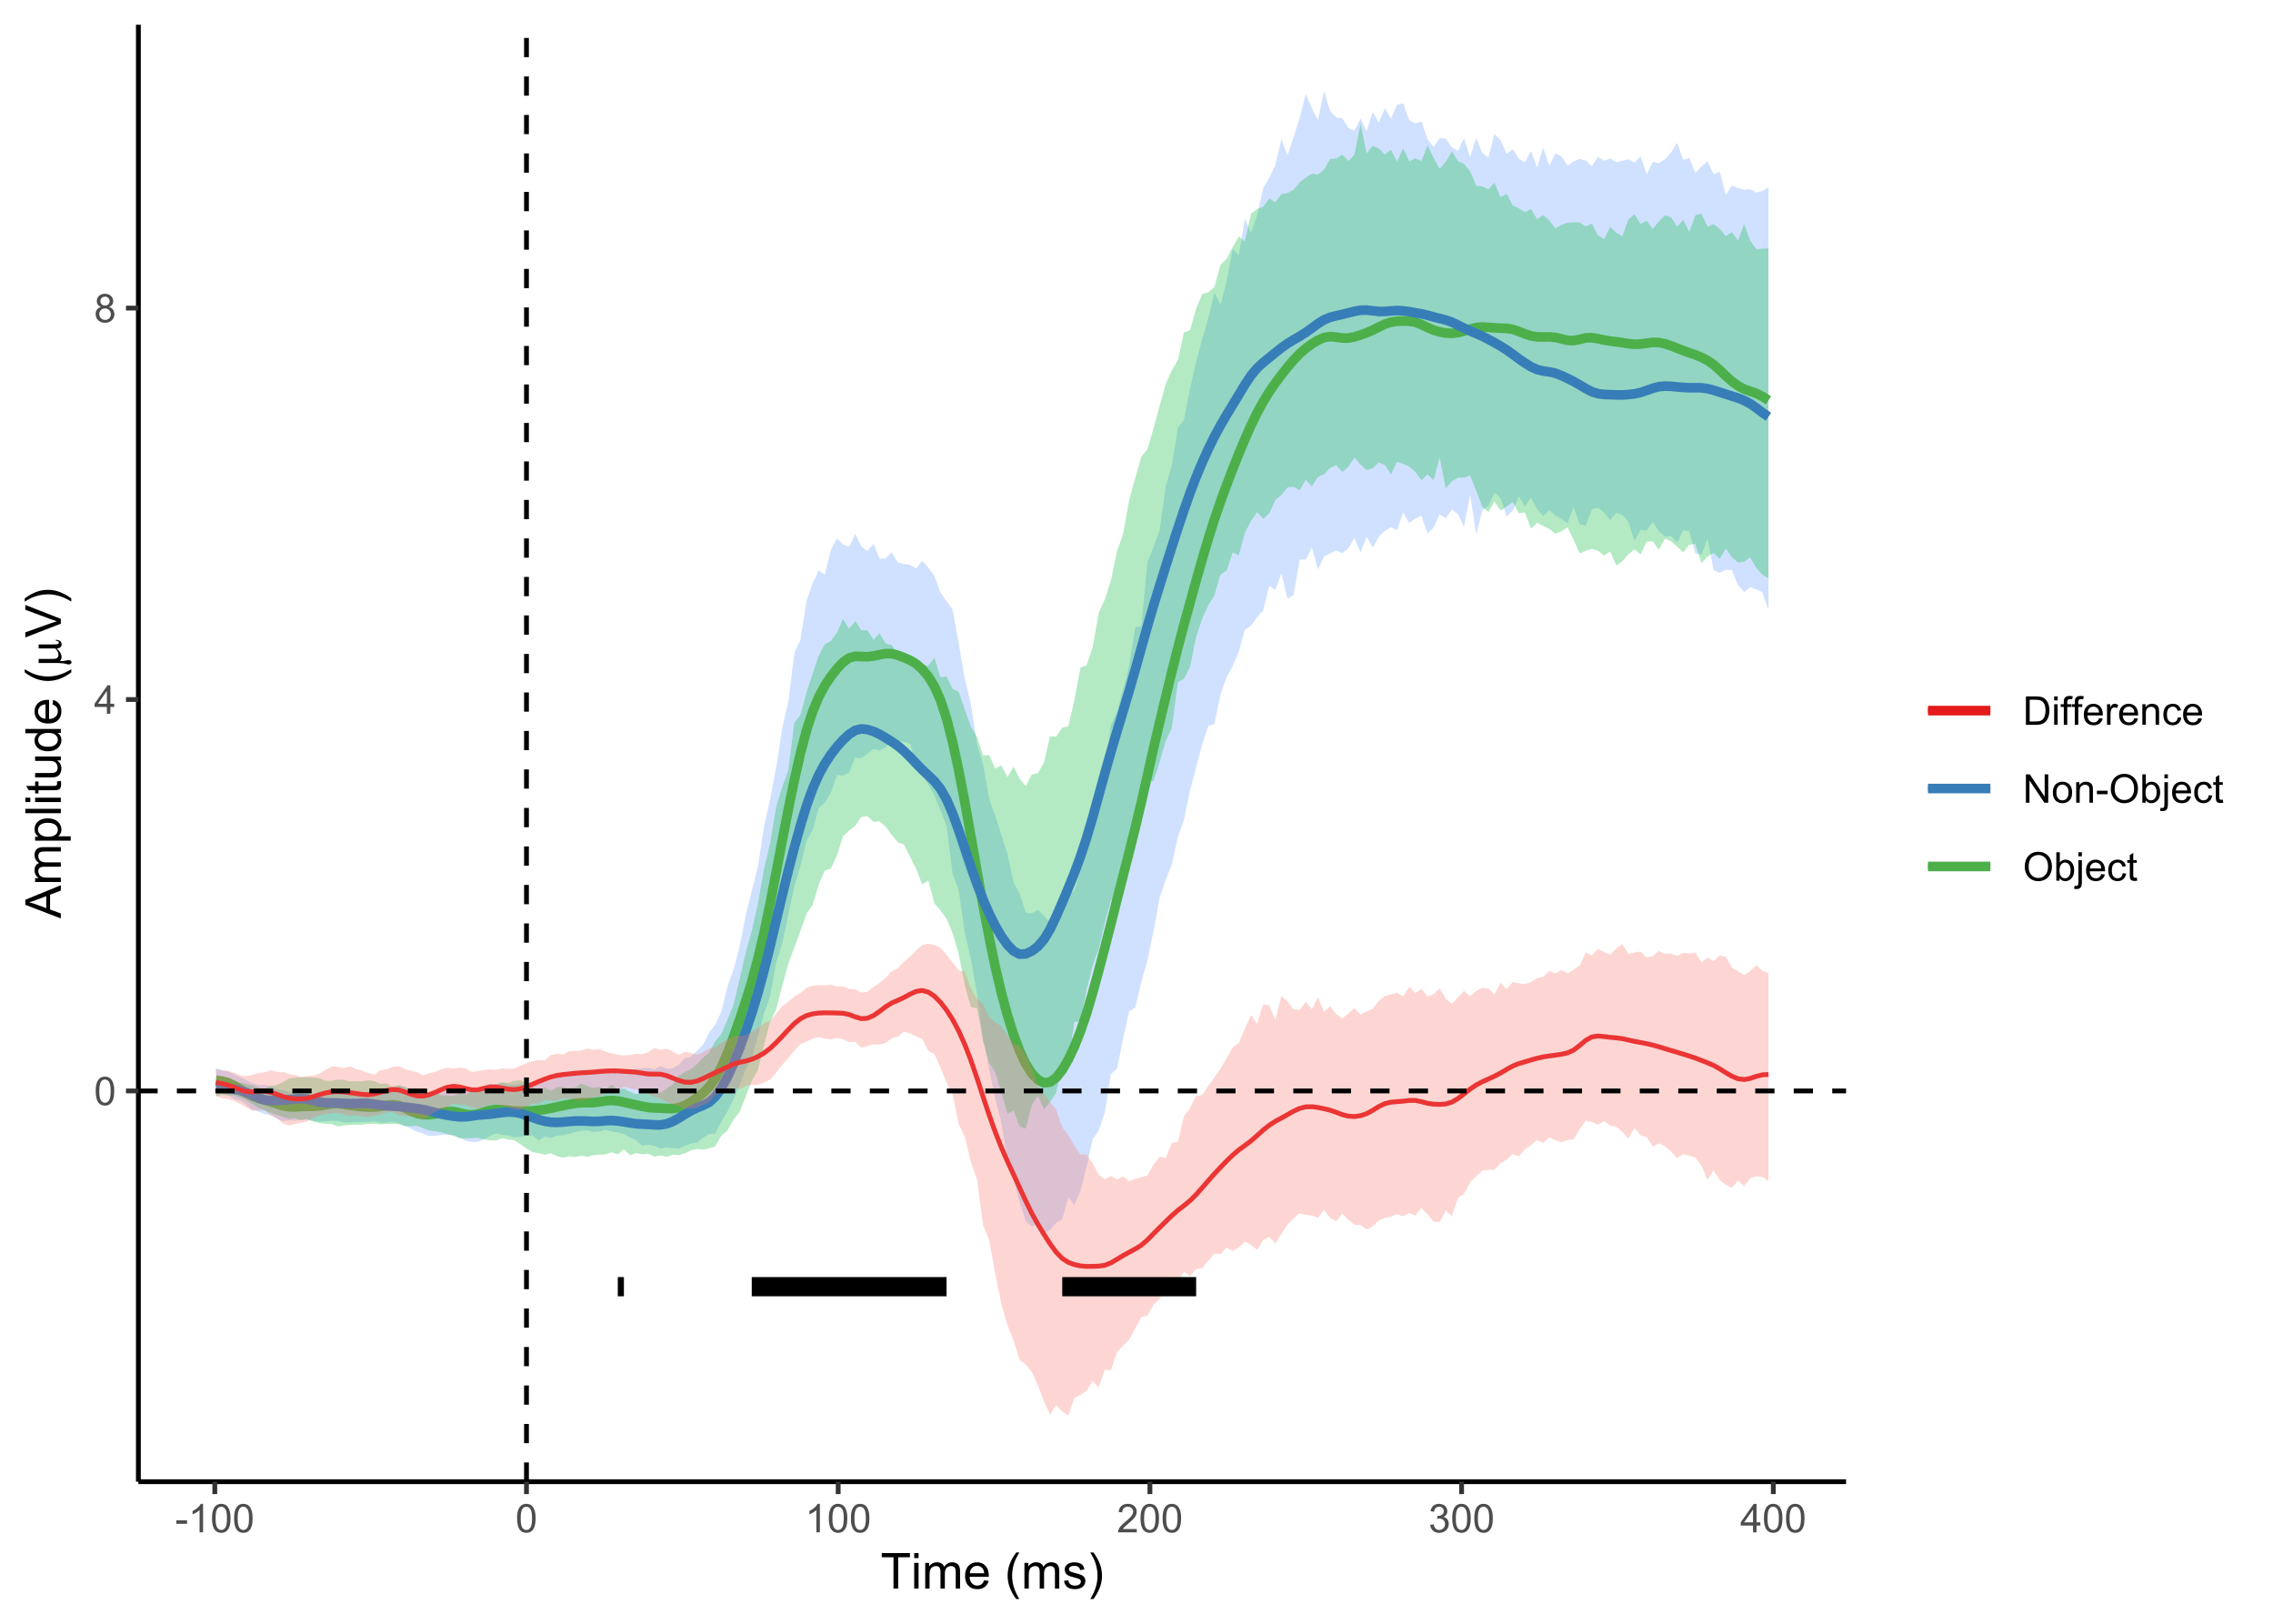 <?xml version="1.0" encoding="UTF-8"?>
<svg xmlns="http://www.w3.org/2000/svg" xmlns:xlink="http://www.w3.org/1999/xlink" width="504pt" height="360pt" viewBox="0 0 504 360" version="1.1">
<defs>
<g>
<symbol overflow="visible" id="glyph0-0">
<path style="stroke:none;" d="M 1.102 0 L 1.102 -5.5 L 5.5 -5.5 L 5.5 0 Z M 1.238 -0.137 L 5.363 -0.137 L 5.363 -5.363 L 1.238 -5.363 Z M 1.238 -0.137 "/>
</symbol>
<symbol overflow="visible" id="glyph0-1">
<path style="stroke:none;" d="M 0.367 -3.105 C 0.363 -3.848 0.438 -4.445 0.594 -4.902 C 0.742 -5.355 0.973 -5.707 1.277 -5.953 C 1.578 -6.199 1.957 -6.32 2.418 -6.324 C 2.754 -6.32 3.051 -6.254 3.309 -6.121 C 3.562 -5.984 3.773 -5.789 3.938 -5.531 C 4.102 -5.273 4.23 -4.961 4.328 -4.594 C 4.422 -4.227 4.469 -3.73 4.473 -3.105 C 4.469 -2.367 4.395 -1.77 4.242 -1.316 C 4.09 -0.859 3.863 -0.508 3.562 -0.262 C 3.258 -0.016 2.875 0.105 2.418 0.109 C 1.809 0.105 1.332 -0.109 0.988 -0.547 C 0.57 -1.066 0.363 -1.922 0.367 -3.105 Z M 1.16 -3.105 C 1.16 -2.07 1.281 -1.379 1.523 -1.039 C 1.766 -0.695 2.062 -0.527 2.418 -0.527 C 2.773 -0.527 3.074 -0.699 3.316 -1.043 C 3.559 -1.387 3.68 -2.074 3.68 -3.105 C 3.68 -4.145 3.559 -4.832 3.316 -5.172 C 3.074 -5.512 2.77 -5.684 2.41 -5.684 C 2.051 -5.684 1.77 -5.531 1.559 -5.234 C 1.293 -4.844 1.16 -4.137 1.16 -3.105 Z M 1.16 -3.105 "/>
</symbol>
<symbol overflow="visible" id="glyph0-2">
<path style="stroke:none;" d="M 2.844 0 L 2.844 -1.508 L 0.113 -1.508 L 0.113 -2.219 L 2.988 -6.301 L 3.617 -6.301 L 3.617 -2.219 L 4.469 -2.219 L 4.469 -1.508 L 3.617 -1.508 L 3.617 0 Z M 2.844 -2.219 L 2.844 -5.059 L 0.871 -2.219 Z M 2.844 -2.219 "/>
</symbol>
<symbol overflow="visible" id="glyph0-3">
<path style="stroke:none;" d="M 1.555 -3.418 C 1.23 -3.531 0.992 -3.699 0.84 -3.918 C 0.684 -4.133 0.609 -4.395 0.609 -4.699 C 0.609 -5.156 0.773 -5.539 1.102 -5.855 C 1.43 -6.164 1.867 -6.32 2.418 -6.324 C 2.969 -6.32 3.41 -6.16 3.746 -5.844 C 4.078 -5.523 4.246 -5.137 4.25 -4.68 C 4.246 -4.387 4.172 -4.133 4.02 -3.918 C 3.863 -3.699 3.629 -3.531 3.32 -3.418 C 3.707 -3.285 4 -3.082 4.203 -2.805 C 4.402 -2.52 4.504 -2.184 4.508 -1.801 C 4.504 -1.258 4.312 -0.805 3.934 -0.441 C 3.551 -0.074 3.051 0.105 2.434 0.109 C 1.809 0.105 1.309 -0.074 0.926 -0.441 C 0.543 -0.809 0.352 -1.27 0.355 -1.82 C 0.352 -2.23 0.457 -2.574 0.668 -2.852 C 0.875 -3.125 1.168 -3.312 1.555 -3.418 Z M 1.402 -4.727 C 1.398 -4.426 1.496 -4.184 1.688 -3.996 C 1.879 -3.805 2.129 -3.707 2.438 -3.711 C 2.734 -3.707 2.977 -3.801 3.168 -3.992 C 3.355 -4.176 3.449 -4.406 3.453 -4.684 C 3.449 -4.965 3.352 -5.203 3.16 -5.398 C 2.961 -5.586 2.719 -5.684 2.43 -5.688 C 2.129 -5.684 1.883 -5.59 1.691 -5.402 C 1.496 -5.215 1.398 -4.988 1.402 -4.727 Z M 1.152 -1.816 C 1.148 -1.598 1.199 -1.383 1.309 -1.176 C 1.41 -0.969 1.566 -0.809 1.773 -0.695 C 1.98 -0.582 2.203 -0.527 2.441 -0.527 C 2.809 -0.527 3.113 -0.645 3.355 -0.883 C 3.594 -1.121 3.715 -1.426 3.719 -1.793 C 3.715 -2.164 3.59 -2.469 3.344 -2.715 C 3.094 -2.957 2.785 -3.082 2.414 -3.082 C 2.051 -3.082 1.75 -2.961 1.512 -2.719 C 1.27 -2.477 1.148 -2.176 1.152 -1.816 Z M 1.152 -1.816 "/>
</symbol>
<symbol overflow="visible" id="glyph0-4">
<path style="stroke:none;" d="M 0.281 -1.891 L 0.281 -2.668 L 2.656 -2.668 L 2.656 -1.891 Z M 0.281 -1.891 "/>
</symbol>
<symbol overflow="visible" id="glyph0-5">
<path style="stroke:none;" d="M 3.277 0 L 2.504 0 L 2.504 -4.93 C 2.316 -4.75 2.074 -4.574 1.773 -4.395 C 1.469 -4.215 1.195 -4.082 0.957 -3.996 L 0.957 -4.742 C 1.387 -4.941 1.766 -5.188 2.09 -5.48 C 2.414 -5.77 2.645 -6.051 2.781 -6.324 L 3.277 -6.324 Z M 3.277 0 "/>
</symbol>
<symbol overflow="visible" id="glyph0-6">
<path style="stroke:none;" d="M 4.43 -0.742 L 4.43 0 L 0.266 0 C 0.258 -0.188 0.289 -0.367 0.355 -0.539 C 0.461 -0.82 0.629 -1.098 0.863 -1.375 C 1.094 -1.648 1.434 -1.965 1.879 -2.328 C 2.562 -2.887 3.023 -3.332 3.266 -3.664 C 3.5 -3.988 3.621 -4.301 3.625 -4.594 C 3.621 -4.898 3.512 -5.156 3.297 -5.367 C 3.074 -5.578 2.789 -5.684 2.441 -5.684 C 2.066 -5.684 1.77 -5.57 1.547 -5.348 C 1.32 -5.125 1.207 -4.816 1.207 -4.422 L 0.414 -4.504 C 0.465 -5.094 0.668 -5.543 1.027 -5.855 C 1.379 -6.164 1.855 -6.32 2.457 -6.324 C 3.059 -6.32 3.539 -6.152 3.891 -5.82 C 4.242 -5.484 4.418 -5.07 4.422 -4.578 C 4.418 -4.32 4.367 -4.074 4.266 -3.832 C 4.164 -3.59 3.992 -3.332 3.754 -3.062 C 3.512 -2.793 3.113 -2.426 2.562 -1.957 C 2.094 -1.566 1.797 -1.301 1.664 -1.16 C 1.531 -1.02 1.422 -0.879 1.34 -0.742 Z M 4.43 -0.742 "/>
</symbol>
<symbol overflow="visible" id="glyph0-7">
<path style="stroke:none;" d="M 0.371 -1.664 L 1.145 -1.766 C 1.23 -1.324 1.383 -1.008 1.598 -0.816 C 1.809 -0.621 2.066 -0.527 2.375 -0.527 C 2.734 -0.527 3.043 -0.652 3.297 -0.906 C 3.547 -1.156 3.672 -1.469 3.676 -1.844 C 3.672 -2.195 3.555 -2.488 3.324 -2.719 C 3.09 -2.949 2.797 -3.062 2.441 -3.066 C 2.293 -3.062 2.109 -3.035 1.895 -2.98 L 1.98 -3.66 C 2.031 -3.652 2.07 -3.648 2.105 -3.652 C 2.434 -3.648 2.73 -3.734 2.996 -3.91 C 3.254 -4.078 3.387 -4.344 3.391 -4.703 C 3.387 -4.984 3.289 -5.219 3.102 -5.406 C 2.906 -5.59 2.66 -5.684 2.359 -5.688 C 2.055 -5.684 1.805 -5.59 1.605 -5.402 C 1.402 -5.215 1.273 -4.93 1.219 -4.555 L 0.445 -4.691 C 0.539 -5.207 0.754 -5.609 1.09 -5.895 C 1.426 -6.18 1.844 -6.32 2.344 -6.324 C 2.688 -6.32 3.004 -6.246 3.293 -6.102 C 3.582 -5.953 3.801 -5.754 3.953 -5.5 C 4.105 -5.242 4.184 -4.973 4.184 -4.688 C 4.184 -4.414 4.109 -4.164 3.965 -3.945 C 3.816 -3.719 3.602 -3.543 3.316 -3.41 C 3.688 -3.324 3.977 -3.145 4.184 -2.875 C 4.391 -2.602 4.492 -2.262 4.496 -1.859 C 4.492 -1.305 4.293 -0.84 3.895 -0.461 C 3.492 -0.078 2.984 0.109 2.371 0.113 C 1.816 0.109 1.355 -0.051 0.992 -0.379 C 0.625 -0.707 0.418 -1.137 0.371 -1.664 Z M 0.371 -1.664 "/>
</symbol>
<symbol overflow="visible" id="glyph0-8">
<path style="stroke:none;" d="M 0.68 0 L 0.68 -6.301 L 2.848 -6.301 C 3.336 -6.297 3.707 -6.27 3.969 -6.211 C 4.328 -6.125 4.637 -5.973 4.895 -5.758 C 5.223 -5.473 5.473 -5.113 5.637 -4.68 C 5.801 -4.242 5.883 -3.742 5.887 -3.184 C 5.883 -2.699 5.828 -2.277 5.719 -1.91 C 5.605 -1.543 5.461 -1.238 5.289 -0.996 C 5.113 -0.754 4.922 -0.562 4.715 -0.422 C 4.508 -0.281 4.258 -0.176 3.965 -0.105 C 3.668 -0.035 3.332 0 2.953 0 Z M 1.512 -0.742 L 2.859 -0.742 C 3.273 -0.738 3.598 -0.777 3.832 -0.859 C 4.066 -0.934 4.254 -1.043 4.398 -1.188 C 4.594 -1.383 4.746 -1.648 4.859 -1.984 C 4.969 -2.316 5.027 -2.719 5.027 -3.195 C 5.027 -3.852 4.918 -4.359 4.703 -4.715 C 4.484 -5.066 4.223 -5.305 3.914 -5.426 C 3.688 -5.512 3.328 -5.555 2.836 -5.555 L 1.512 -5.555 Z M 1.512 -0.742 "/>
</symbol>
<symbol overflow="visible" id="glyph0-9">
<path style="stroke:none;" d="M 0.586 -5.41 L 0.586 -6.301 L 1.359 -6.301 L 1.359 -5.41 Z M 0.586 0 L 0.586 -4.562 L 1.359 -4.562 L 1.359 0 Z M 0.586 0 "/>
</symbol>
<symbol overflow="visible" id="glyph0-10">
<path style="stroke:none;" d="M 0.766 0 L 0.766 -3.961 L 0.082 -3.961 L 0.082 -4.562 L 0.766 -4.562 L 0.766 -5.047 C 0.762 -5.352 0.789 -5.582 0.848 -5.73 C 0.918 -5.93 1.047 -6.09 1.238 -6.219 C 1.422 -6.34 1.688 -6.402 2.027 -6.406 C 2.246 -6.402 2.484 -6.379 2.75 -6.328 L 2.633 -5.656 C 2.469 -5.68 2.32 -5.695 2.18 -5.699 C 1.945 -5.695 1.777 -5.645 1.68 -5.547 C 1.582 -5.445 1.535 -5.258 1.535 -4.984 L 1.535 -4.562 L 2.422 -4.562 L 2.422 -3.961 L 1.535 -3.961 L 1.535 0 Z M 0.766 0 "/>
</symbol>
<symbol overflow="visible" id="glyph0-11">
<path style="stroke:none;" d="M 3.703 -1.469 L 4.504 -1.371 C 4.375 -0.902 4.141 -0.539 3.801 -0.285 C 3.461 -0.027 3.027 0.098 2.496 0.102 C 1.828 0.098 1.297 -0.102 0.906 -0.512 C 0.512 -0.918 0.316 -1.496 0.32 -2.242 C 0.316 -3.008 0.516 -3.605 0.914 -4.031 C 1.309 -4.453 1.82 -4.664 2.453 -4.668 C 3.059 -4.664 3.555 -4.457 3.945 -4.043 C 4.328 -3.629 4.523 -3.043 4.527 -2.289 C 4.523 -2.242 4.523 -2.176 4.523 -2.086 L 1.121 -2.086 C 1.145 -1.582 1.289 -1.195 1.547 -0.93 C 1.801 -0.66 2.117 -0.527 2.5 -0.531 C 2.781 -0.527 3.023 -0.602 3.227 -0.754 C 3.426 -0.902 3.586 -1.141 3.703 -1.469 Z M 1.164 -2.719 L 3.711 -2.719 C 3.672 -3.102 3.578 -3.387 3.422 -3.582 C 3.172 -3.879 2.852 -4.031 2.461 -4.031 C 2.105 -4.031 1.805 -3.91 1.566 -3.672 C 1.32 -3.434 1.188 -3.117 1.164 -2.719 Z M 1.164 -2.719 "/>
</symbol>
<symbol overflow="visible" id="glyph0-12">
<path style="stroke:none;" d="M 0.57 0 L 0.57 -4.562 L 1.266 -4.562 L 1.266 -3.871 C 1.445 -4.191 1.609 -4.406 1.758 -4.512 C 1.906 -4.613 2.07 -4.664 2.258 -4.668 C 2.516 -4.664 2.781 -4.582 3.051 -4.418 L 2.785 -3.699 C 2.59 -3.809 2.402 -3.867 2.219 -3.867 C 2.047 -3.867 1.895 -3.816 1.762 -3.715 C 1.625 -3.613 1.527 -3.473 1.473 -3.293 C 1.383 -3.016 1.34 -2.715 1.344 -2.391 L 1.344 0 Z M 0.57 0 "/>
</symbol>
<symbol overflow="visible" id="glyph0-13">
<path style="stroke:none;" d="M 0.578 0 L 0.578 -4.562 L 1.277 -4.562 L 1.277 -3.914 C 1.609 -4.414 2.09 -4.664 2.727 -4.668 C 3 -4.664 3.254 -4.613 3.484 -4.52 C 3.715 -4.418 3.887 -4.289 4.004 -4.129 C 4.113 -3.969 4.195 -3.777 4.246 -3.559 C 4.273 -3.41 4.289 -3.16 4.289 -2.805 L 4.289 0 L 3.516 0 L 3.516 -2.777 C 3.516 -3.09 3.484 -3.324 3.426 -3.484 C 3.363 -3.637 3.258 -3.762 3.105 -3.855 C 2.949 -3.949 2.77 -3.996 2.566 -3.996 C 2.234 -3.996 1.949 -3.891 1.711 -3.68 C 1.469 -3.469 1.348 -3.07 1.352 -2.492 L 1.352 0 Z M 0.578 0 "/>
</symbol>
<symbol overflow="visible" id="glyph0-14">
<path style="stroke:none;" d="M 3.559 -1.672 L 4.32 -1.574 C 4.234 -1.047 4.023 -0.637 3.68 -0.34 C 3.336 -0.047 2.914 0.098 2.418 0.102 C 1.793 0.098 1.293 -0.102 0.914 -0.508 C 0.531 -0.914 0.34 -1.5 0.344 -2.266 C 0.34 -2.754 0.422 -3.184 0.586 -3.559 C 0.75 -3.926 0.996 -4.203 1.332 -4.391 C 1.664 -4.57 2.027 -4.664 2.422 -4.668 C 2.914 -4.664 3.32 -4.539 3.641 -4.289 C 3.953 -4.039 4.156 -3.684 4.246 -3.223 L 3.492 -3.105 C 3.422 -3.41 3.293 -3.641 3.113 -3.797 C 2.926 -3.953 2.707 -4.031 2.453 -4.031 C 2.062 -4.031 1.746 -3.891 1.504 -3.609 C 1.258 -3.328 1.137 -2.887 1.141 -2.285 C 1.137 -1.672 1.254 -1.227 1.492 -0.949 C 1.723 -0.668 2.027 -0.527 2.41 -0.531 C 2.711 -0.527 2.965 -0.621 3.172 -0.809 C 3.371 -0.996 3.5 -1.281 3.559 -1.672 Z M 3.559 -1.672 "/>
</symbol>
<symbol overflow="visible" id="glyph0-15">
<path style="stroke:none;" d="M 0.672 0 L 0.672 -6.301 L 1.527 -6.301 L 4.836 -1.352 L 4.836 -6.301 L 5.633 -6.301 L 5.633 0 L 4.777 0 L 1.469 -4.949 L 1.469 0 Z M 0.672 0 "/>
</symbol>
<symbol overflow="visible" id="glyph0-16">
<path style="stroke:none;" d="M 0.293 -2.281 C 0.293 -3.125 0.527 -3.754 0.996 -4.16 C 1.387 -4.496 1.863 -4.664 2.434 -4.668 C 3.059 -4.664 3.57 -4.457 3.969 -4.051 C 4.363 -3.637 4.562 -3.07 4.566 -2.348 C 4.562 -1.758 4.477 -1.297 4.301 -0.961 C 4.125 -0.625 3.867 -0.363 3.535 -0.176 C 3.195 0.008 2.828 0.098 2.434 0.102 C 1.789 0.098 1.273 -0.102 0.883 -0.512 C 0.488 -0.918 0.293 -1.508 0.293 -2.281 Z M 1.086 -2.281 C 1.082 -1.695 1.211 -1.258 1.469 -0.969 C 1.723 -0.672 2.043 -0.527 2.434 -0.531 C 2.812 -0.527 3.133 -0.672 3.391 -0.969 C 3.645 -1.258 3.773 -1.707 3.773 -2.309 C 3.773 -2.871 3.645 -3.297 3.387 -3.59 C 3.129 -3.879 2.809 -4.023 2.434 -4.027 C 2.043 -4.023 1.723 -3.879 1.469 -3.594 C 1.211 -3.301 1.082 -2.863 1.086 -2.281 Z M 1.086 -2.281 "/>
</symbol>
<symbol overflow="visible" id="glyph0-17">
<path style="stroke:none;" d="M 0.426 -3.066 C 0.422 -4.109 0.703 -4.93 1.266 -5.523 C 1.828 -6.113 2.551 -6.41 3.441 -6.41 C 4.02 -6.41 4.543 -6.27 5.012 -5.992 C 5.477 -5.715 5.836 -5.328 6.082 -4.832 C 6.324 -4.332 6.445 -3.77 6.449 -3.141 C 6.445 -2.5 6.316 -1.926 6.062 -1.426 C 5.801 -0.918 5.434 -0.539 4.965 -0.281 C 4.488 -0.023 3.98 0.105 3.438 0.109 C 2.84 0.105 2.309 -0.035 1.848 -0.32 C 1.379 -0.605 1.027 -0.996 0.785 -1.496 C 0.543 -1.988 0.422 -2.512 0.426 -3.066 Z M 1.285 -3.055 C 1.281 -2.293 1.484 -1.695 1.895 -1.262 C 2.301 -0.82 2.816 -0.602 3.434 -0.605 C 4.059 -0.602 4.574 -0.824 4.98 -1.266 C 5.387 -1.707 5.59 -2.332 5.59 -3.145 C 5.59 -3.656 5.5 -4.105 5.328 -4.488 C 5.152 -4.871 4.902 -5.168 4.57 -5.379 C 4.234 -5.59 3.859 -5.695 3.445 -5.695 C 2.855 -5.695 2.348 -5.492 1.922 -5.086 C 1.496 -4.68 1.281 -4 1.285 -3.055 Z M 1.285 -3.055 "/>
</symbol>
<symbol overflow="visible" id="glyph0-18">
<path style="stroke:none;" d="M 1.293 0 L 0.574 0 L 0.574 -6.301 L 1.348 -6.301 L 1.348 -4.051 C 1.676 -4.457 2.094 -4.664 2.602 -4.668 C 2.879 -4.664 3.141 -4.605 3.395 -4.496 C 3.645 -4.379 3.852 -4.223 4.016 -4.02 C 4.172 -3.812 4.301 -3.562 4.395 -3.277 C 4.484 -2.984 4.527 -2.676 4.531 -2.352 C 4.527 -1.562 4.336 -0.957 3.953 -0.535 C 3.566 -0.109 3.102 0.098 2.562 0.102 C 2.02 0.098 1.598 -0.121 1.293 -0.57 Z M 1.285 -2.316 C 1.281 -1.766 1.355 -1.371 1.508 -1.129 C 1.75 -0.727 2.082 -0.527 2.496 -0.531 C 2.832 -0.527 3.121 -0.676 3.371 -0.973 C 3.613 -1.266 3.738 -1.703 3.742 -2.285 C 3.738 -2.879 3.621 -3.316 3.387 -3.605 C 3.152 -3.887 2.867 -4.031 2.531 -4.031 C 2.191 -4.031 1.898 -3.883 1.652 -3.59 C 1.406 -3.293 1.281 -2.867 1.285 -2.316 Z M 1.285 -2.316 "/>
</symbol>
<symbol overflow="visible" id="glyph0-19">
<path style="stroke:none;" d="M 0.574 -5.402 L 0.574 -6.301 L 1.348 -6.301 L 1.348 -5.402 Z M -0.402 1.77 L -0.258 1.113 C -0.102 1.152 0.02 1.172 0.109 1.172 C 0.262 1.172 0.379 1.117 0.457 1.016 C 0.535 0.906 0.574 0.645 0.574 0.23 L 0.574 -4.562 L 1.348 -4.562 L 1.348 0.25 C 1.348 0.809 1.273 1.199 1.129 1.422 C 0.941 1.707 0.633 1.852 0.203 1.852 C -0.008 1.852 -0.207 1.824 -0.402 1.77 Z M -0.402 1.77 "/>
</symbol>
<symbol overflow="visible" id="glyph0-20">
<path style="stroke:none;" d="M 2.27 -0.691 L 2.379 -0.008 C 2.16 0.039 1.965 0.059 1.797 0.059 C 1.512 0.059 1.293 0.016 1.141 -0.074 C 0.984 -0.16 0.875 -0.277 0.816 -0.422 C 0.75 -0.566 0.719 -0.871 0.723 -1.336 L 0.723 -3.961 L 0.156 -3.961 L 0.156 -4.562 L 0.723 -4.562 L 0.723 -5.695 L 1.492 -6.156 L 1.492 -4.562 L 2.27 -4.562 L 2.27 -3.961 L 1.492 -3.961 L 1.492 -1.293 C 1.488 -1.07 1.5 -0.93 1.531 -0.867 C 1.555 -0.805 1.602 -0.754 1.664 -0.715 C 1.727 -0.676 1.812 -0.656 1.93 -0.66 C 2.012 -0.656 2.125 -0.668 2.27 -0.691 Z M 2.27 -0.691 "/>
</symbol>
<symbol overflow="visible" id="glyph1-0">
<path style="stroke:none;" d="M 1.375 0 L 1.375 -6.875 L 6.875 -6.875 L 6.875 0 Z M 1.547 -0.172 L 6.703 -0.172 L 6.703 -6.703 L 1.547 -6.703 Z M 1.547 -0.172 "/>
</symbol>
<symbol overflow="visible" id="glyph1-1">
<path style="stroke:none;" d="M 2.852 0 L 2.852 -6.945 L 0.258 -6.945 L 0.258 -7.875 L 6.5 -7.875 L 6.5 -6.945 L 3.895 -6.945 L 3.895 0 Z M 2.852 0 "/>
</symbol>
<symbol overflow="visible" id="glyph1-2">
<path style="stroke:none;" d="M 0.73 -6.762 L 0.73 -7.875 L 1.695 -7.875 L 1.695 -6.762 Z M 0.73 0 L 0.73 -5.703 L 1.695 -5.703 L 1.695 0 Z M 0.73 0 "/>
</symbol>
<symbol overflow="visible" id="glyph1-3">
<path style="stroke:none;" d="M 0.727 0 L 0.727 -5.703 L 1.59 -5.703 L 1.59 -4.902 C 1.766 -5.18 2.004 -5.406 2.305 -5.578 C 2.598 -5.746 2.938 -5.828 3.32 -5.832 C 3.738 -5.828 4.086 -5.742 4.359 -5.566 C 4.629 -5.391 4.816 -5.145 4.93 -4.836 C 5.379 -5.496 5.969 -5.828 6.691 -5.832 C 7.254 -5.828 7.688 -5.672 7.996 -5.363 C 8.297 -5.047 8.449 -4.566 8.453 -3.914 L 8.453 0 L 7.492 0 L 7.492 -3.594 C 7.488 -3.977 7.457 -4.254 7.398 -4.426 C 7.332 -4.594 7.219 -4.734 7.059 -4.84 C 6.891 -4.941 6.695 -4.992 6.477 -4.996 C 6.07 -4.992 5.738 -4.859 5.477 -4.594 C 5.211 -4.328 5.078 -3.898 5.082 -3.312 L 5.082 0 L 4.113 0 L 4.113 -3.707 C 4.113 -4.133 4.031 -4.453 3.875 -4.672 C 3.715 -4.883 3.461 -4.992 3.105 -4.996 C 2.832 -4.992 2.578 -4.922 2.348 -4.781 C 2.117 -4.637 1.949 -4.426 1.848 -4.152 C 1.738 -3.875 1.688 -3.477 1.691 -2.961 L 1.691 0 Z M 0.727 0 "/>
</symbol>
<symbol overflow="visible" id="glyph1-4">
<path style="stroke:none;" d="M 4.629 -1.836 L 5.629 -1.715 C 5.469 -1.125 5.176 -0.672 4.75 -0.352 C 4.324 -0.031 3.781 0.129 3.121 0.129 C 2.281 0.129 1.617 -0.125 1.133 -0.641 C 0.641 -1.152 0.398 -1.875 0.402 -2.805 C 0.398 -3.762 0.645 -4.504 1.145 -5.035 C 1.637 -5.562 2.277 -5.828 3.066 -5.832 C 3.824 -5.828 4.449 -5.57 4.934 -5.051 C 5.418 -4.531 5.66 -3.801 5.66 -2.863 C 5.66 -2.805 5.656 -2.719 5.656 -2.605 L 1.402 -2.605 C 1.434 -1.977 1.613 -1.496 1.934 -1.164 C 2.25 -0.828 2.645 -0.66 3.125 -0.664 C 3.477 -0.66 3.781 -0.754 4.031 -0.945 C 4.281 -1.129 4.48 -1.426 4.629 -1.836 Z M 1.457 -3.398 L 4.641 -3.398 C 4.598 -3.879 4.473 -4.238 4.273 -4.48 C 3.961 -4.852 3.562 -5.039 3.078 -5.039 C 2.629 -5.039 2.258 -4.891 1.957 -4.594 C 1.652 -4.297 1.484 -3.898 1.457 -3.398 Z M 1.457 -3.398 "/>
</symbol>
<symbol overflow="visible" id="glyph1-5">
<path style="stroke:none;" d=""/>
</symbol>
<symbol overflow="visible" id="glyph1-6">
<path style="stroke:none;" d="M 2.574 2.316 C 2.035 1.637 1.586 0.852 1.219 -0.047 C 0.848 -0.949 0.66 -1.883 0.664 -2.852 C 0.66 -3.699 0.801 -4.516 1.078 -5.301 C 1.398 -6.203 1.895 -7.105 2.574 -8.008 L 3.266 -8.008 C 2.828 -7.262 2.543 -6.73 2.406 -6.414 C 2.184 -5.918 2.012 -5.402 1.891 -4.867 C 1.734 -4.195 1.656 -3.523 1.66 -2.848 C 1.656 -1.121 2.191 0.598 3.266 2.316 Z M 2.574 2.316 "/>
</symbol>
<symbol overflow="visible" id="glyph1-7">
<path style="stroke:none;" d="M 0.34 -1.703 L 1.293 -1.852 C 1.344 -1.469 1.492 -1.172 1.742 -0.969 C 1.984 -0.762 2.328 -0.66 2.773 -0.664 C 3.211 -0.66 3.539 -0.75 3.758 -0.934 C 3.969 -1.113 4.078 -1.328 4.082 -1.574 C 4.078 -1.789 3.984 -1.961 3.797 -2.09 C 3.664 -2.172 3.332 -2.281 2.809 -2.418 C 2.098 -2.594 1.605 -2.75 1.332 -2.883 C 1.055 -3.012 0.848 -3.191 0.711 -3.422 C 0.566 -3.652 0.496 -3.906 0.5 -4.188 C 0.496 -4.441 0.555 -4.676 0.672 -4.895 C 0.785 -5.105 0.945 -5.289 1.148 -5.438 C 1.297 -5.547 1.5 -5.637 1.762 -5.715 C 2.02 -5.789 2.301 -5.828 2.602 -5.832 C 3.047 -5.828 3.438 -5.766 3.777 -5.637 C 4.113 -5.508 4.363 -5.332 4.527 -5.113 C 4.688 -4.891 4.797 -4.598 4.859 -4.234 L 3.914 -4.102 C 3.871 -4.395 3.746 -4.621 3.543 -4.789 C 3.336 -4.953 3.043 -5.039 2.668 -5.039 C 2.223 -5.039 1.906 -4.965 1.719 -4.816 C 1.523 -4.668 1.43 -4.496 1.434 -4.301 C 1.43 -4.176 1.469 -4.062 1.551 -3.965 C 1.629 -3.859 1.754 -3.773 1.922 -3.707 C 2.016 -3.668 2.301 -3.586 2.777 -3.461 C 3.461 -3.273 3.938 -3.121 4.207 -3.008 C 4.477 -2.891 4.688 -2.723 4.844 -2.504 C 4.996 -2.277 5.074 -2.004 5.074 -1.676 C 5.074 -1.352 4.98 -1.047 4.793 -0.766 C 4.605 -0.48 4.332 -0.262 3.98 -0.105 C 3.621 0.051 3.223 0.129 2.777 0.129 C 2.035 0.129 1.469 -0.023 1.082 -0.332 C 0.691 -0.641 0.445 -1.098 0.34 -1.703 Z M 0.34 -1.703 "/>
</symbol>
<symbol overflow="visible" id="glyph1-8">
<path style="stroke:none;" d="M 1.359 2.316 L 0.664 2.316 C 1.734 0.598 2.273 -1.121 2.273 -2.848 C 2.273 -3.52 2.195 -4.188 2.039 -4.852 C 1.918 -5.387 1.746 -5.902 1.531 -6.398 C 1.387 -6.719 1.098 -7.254 0.664 -8.008 L 1.359 -8.008 C 2.031 -7.105 2.527 -6.203 2.852 -5.301 C 3.125 -4.516 3.262 -3.699 3.266 -2.852 C 3.262 -1.883 3.078 -0.949 2.707 -0.047 C 2.336 0.852 1.887 1.637 1.359 2.316 Z M 1.359 2.316 "/>
</symbol>
<symbol overflow="visible" id="glyph2-0">
<path style="stroke:none;" d="M 0 -1.375 L -6.875 -1.375 L -6.875 -6.875 L 0 -6.875 Z M -0.172 -1.547 L -0.172 -6.703 L -6.703 -6.703 L -6.703 -1.547 Z M -0.172 -1.547 "/>
</symbol>
<symbol overflow="visible" id="glyph2-1">
<path style="stroke:none;" d="M 0 0.016 L -7.875 -3.008 L -7.875 -4.129 L 0 -7.352 L 0 -6.164 L -2.383 -5.246 L -2.383 -1.957 L 0 -1.09 Z M -3.234 -2.258 L -3.234 -4.926 L -5.414 -4.102 C -6.074 -3.852 -6.617 -3.664 -7.047 -3.547 C -6.539 -3.441 -6.039 -3.301 -5.543 -3.121 Z M -3.234 -2.258 "/>
</symbol>
<symbol overflow="visible" id="glyph2-2">
<path style="stroke:none;" d="M 0 -0.727 L -5.703 -0.727 L -5.703 -1.59 L -4.902 -1.59 C -5.18 -1.766 -5.406 -2.004 -5.578 -2.305 C -5.746 -2.598 -5.828 -2.938 -5.832 -3.32 C -5.828 -3.738 -5.742 -4.086 -5.566 -4.359 C -5.391 -4.629 -5.145 -4.816 -4.836 -4.93 C -5.496 -5.379 -5.828 -5.969 -5.832 -6.691 C -5.828 -7.254 -5.672 -7.688 -5.363 -7.996 C -5.047 -8.297 -4.566 -8.449 -3.914 -8.453 L 0 -8.453 L 0 -7.492 L -3.594 -7.492 C -3.977 -7.488 -4.254 -7.457 -4.426 -7.398 C -4.594 -7.332 -4.734 -7.219 -4.84 -7.059 C -4.941 -6.891 -4.992 -6.695 -4.996 -6.477 C -4.992 -6.07 -4.859 -5.738 -4.594 -5.477 C -4.328 -5.211 -3.898 -5.078 -3.312 -5.082 L 0 -5.082 L 0 -4.113 L -3.707 -4.113 C -4.133 -4.113 -4.453 -4.031 -4.672 -3.875 C -4.883 -3.715 -4.992 -3.461 -4.996 -3.105 C -4.992 -2.832 -4.922 -2.578 -4.781 -2.348 C -4.637 -2.117 -4.426 -1.949 -4.152 -1.848 C -3.875 -1.738 -3.477 -1.688 -2.961 -1.691 L 0 -1.691 Z M 0 -0.727 "/>
</symbol>
<symbol overflow="visible" id="glyph2-3">
<path style="stroke:none;" d="M 2.188 -0.727 L -5.703 -0.727 L -5.703 -1.605 L -4.961 -1.605 C -5.25 -1.812 -5.469 -2.047 -5.613 -2.309 C -5.758 -2.57 -5.828 -2.887 -5.832 -3.262 C -5.828 -3.746 -5.703 -4.176 -5.457 -4.551 C -5.203 -4.922 -4.852 -5.203 -4.395 -5.391 C -3.938 -5.578 -3.438 -5.672 -2.895 -5.676 C -2.309 -5.672 -1.781 -5.566 -1.316 -5.359 C -0.848 -5.148 -0.488 -4.844 -0.242 -4.449 C 0.008 -4.047 0.129 -3.629 0.129 -3.191 C 0.129 -2.867 0.062 -2.578 -0.074 -2.32 C -0.207 -2.062 -0.379 -1.852 -0.59 -1.691 L 2.188 -1.691 Z M -2.82 -1.602 C -2.082 -1.598 -1.539 -1.746 -1.191 -2.047 C -0.836 -2.34 -0.66 -2.699 -0.664 -3.125 C -0.66 -3.551 -0.844 -3.918 -1.211 -4.227 C -1.574 -4.531 -2.137 -4.688 -2.898 -4.688 C -3.625 -4.688 -4.168 -4.535 -4.531 -4.238 C -4.891 -3.938 -5.074 -3.582 -5.074 -3.168 C -5.074 -2.754 -4.879 -2.391 -4.496 -2.074 C -4.109 -1.758 -3.551 -1.598 -2.82 -1.602 Z M -2.82 -1.602 "/>
</symbol>
<symbol overflow="visible" id="glyph2-4">
<path style="stroke:none;" d="M 0 -0.703 L -7.875 -0.703 L -7.875 -1.672 L 0 -1.672 Z M 0 -0.703 "/>
</symbol>
<symbol overflow="visible" id="glyph2-5">
<path style="stroke:none;" d="M -6.762 -0.73 L -7.875 -0.73 L -7.875 -1.699 L -6.762 -1.699 Z M 0 -0.73 L -5.703 -0.73 L -5.703 -1.699 L 0 -1.695 Z M 0 -0.73 "/>
</symbol>
<symbol overflow="visible" id="glyph2-6">
<path style="stroke:none;" d="M -0.863 -2.836 L -0.012 -2.977 C 0.043 -2.703 0.07 -2.457 0.074 -2.246 C 0.07 -1.891 0.02 -1.621 -0.09 -1.43 C -0.199 -1.234 -0.348 -1.098 -0.527 -1.02 C -0.707 -0.941 -1.086 -0.902 -1.672 -0.902 L -4.953 -0.902 L -4.953 -0.195 L -5.703 -0.195 L -5.703 -0.902 L -7.117 -0.902 L -7.695 -1.863 L -5.703 -1.863 L -5.703 -2.836 L -4.953 -2.836 L -4.953 -1.863 L -1.617 -1.863 C -1.34 -1.863 -1.16 -1.879 -1.082 -1.914 C -1 -1.945 -0.938 -2 -0.895 -2.078 C -0.848 -2.152 -0.824 -2.262 -0.828 -2.41 C -0.824 -2.516 -0.836 -2.66 -0.863 -2.836 Z M -0.863 -2.836 "/>
</symbol>
<symbol overflow="visible" id="glyph2-7">
<path style="stroke:none;" d="M 0 -4.465 L -0.836 -4.465 C -0.191 -4.02 0.129 -3.414 0.129 -2.652 C 0.129 -2.312 0.066 -2 -0.062 -1.711 C -0.191 -1.418 -0.355 -1.199 -0.551 -1.059 C -0.746 -0.914 -0.984 -0.816 -1.266 -0.762 C -1.453 -0.723 -1.754 -0.703 -2.172 -0.703 L -5.703 -0.703 L -5.703 -1.672 L -2.539 -1.672 C -2.031 -1.668 -1.691 -1.688 -1.52 -1.73 C -1.262 -1.785 -1.062 -1.914 -0.918 -2.113 C -0.773 -2.309 -0.703 -2.555 -0.703 -2.848 C -0.703 -3.137 -0.777 -3.406 -0.926 -3.66 C -1.074 -3.914 -1.273 -4.094 -1.531 -4.199 C -1.785 -4.305 -2.16 -4.359 -2.648 -4.359 L -5.703 -4.359 L -5.703 -5.328 L 0 -5.328 Z M 0 -4.465 "/>
</symbol>
<symbol overflow="visible" id="glyph2-8">
<path style="stroke:none;" d="M 0 -4.426 L -0.719 -4.426 C -0.152 -4.059 0.129 -3.527 0.129 -2.832 C 0.129 -2.371 0.004 -1.953 -0.246 -1.574 C -0.496 -1.191 -0.844 -0.895 -1.297 -0.688 C -1.742 -0.477 -2.262 -0.375 -2.848 -0.375 C -3.414 -0.375 -3.93 -0.469 -4.395 -0.66 C -4.859 -0.848 -5.215 -1.133 -5.461 -1.516 C -5.707 -1.895 -5.828 -2.32 -5.832 -2.789 C -5.828 -3.133 -5.758 -3.438 -5.613 -3.707 C -5.469 -3.973 -5.277 -4.191 -5.047 -4.359 L -7.875 -4.363 L -7.875 -5.324 L 0 -5.324 Z M -2.848 -1.371 C -2.113 -1.371 -1.566 -1.523 -1.207 -1.832 C -0.844 -2.137 -0.66 -2.5 -0.664 -2.922 C -0.66 -3.34 -0.836 -3.699 -1.184 -3.996 C -1.527 -4.293 -2.055 -4.441 -2.766 -4.441 C -3.547 -4.441 -4.117 -4.289 -4.484 -3.988 C -4.844 -3.688 -5.027 -3.316 -5.031 -2.879 C -5.027 -2.445 -4.852 -2.086 -4.504 -1.801 C -4.152 -1.512 -3.602 -1.371 -2.848 -1.371 Z M -2.848 -1.371 "/>
</symbol>
<symbol overflow="visible" id="glyph2-9">
<path style="stroke:none;" d="M -1.836 -4.629 L -1.715 -5.629 C -1.125 -5.469 -0.672 -5.176 -0.352 -4.75 C -0.031 -4.324 0.129 -3.781 0.129 -3.121 C 0.129 -2.281 -0.125 -1.617 -0.641 -1.133 C -1.152 -0.641 -1.875 -0.398 -2.805 -0.402 C -3.762 -0.398 -4.504 -0.645 -5.035 -1.145 C -5.562 -1.637 -5.828 -2.277 -5.832 -3.066 C -5.828 -3.824 -5.57 -4.449 -5.051 -4.934 C -4.531 -5.418 -3.801 -5.66 -2.863 -5.66 C -2.805 -5.66 -2.719 -5.656 -2.605 -5.656 L -2.605 -1.402 C -1.977 -1.434 -1.496 -1.613 -1.164 -1.934 C -0.828 -2.25 -0.66 -2.645 -0.664 -3.125 C -0.66 -3.477 -0.754 -3.781 -0.941 -4.031 C -1.125 -4.281 -1.422 -4.48 -1.836 -4.629 Z M -3.398 -1.457 L -3.398 -4.641 C -3.879 -4.598 -4.238 -4.473 -4.48 -4.273 C -4.852 -3.961 -5.039 -3.562 -5.039 -3.078 C -5.039 -2.629 -4.891 -2.258 -4.594 -1.957 C -4.297 -1.652 -3.898 -1.484 -3.398 -1.457 Z M -3.398 -1.457 "/>
</symbol>
<symbol overflow="visible" id="glyph2-10">
<path style="stroke:none;" d=""/>
</symbol>
<symbol overflow="visible" id="glyph2-11">
<path style="stroke:none;" d="M 2.316 -2.574 C 1.637 -2.035 0.852 -1.586 -0.047 -1.219 C -0.949 -0.852 -1.883 -0.668 -2.852 -0.668 C -3.699 -0.668 -4.516 -0.805 -5.301 -1.078 C -6.203 -1.398 -7.105 -1.895 -8.008 -2.574 L -8.008 -3.266 C -7.262 -2.828 -6.73 -2.543 -6.414 -2.406 C -5.918 -2.184 -5.402 -2.012 -4.867 -1.891 C -4.195 -1.734 -3.523 -1.656 -2.848 -1.66 C -1.121 -1.656 0.598 -2.191 2.316 -3.266 Z M 2.316 -2.574 "/>
</symbol>
<symbol overflow="visible" id="glyph2-12">
<path style="stroke:none;" d="M 0 -3.098 L -7.875 -0.047 L -7.875 -1.176 L -2.152 -3.223 C -1.691 -3.387 -1.262 -3.523 -0.863 -3.637 C -1.289 -3.758 -1.719 -3.898 -2.152 -4.062 L -7.875 -6.188 L -7.875 -7.25 L 0 -4.168 Z M 0 -3.098 "/>
</symbol>
<symbol overflow="visible" id="glyph2-13">
<path style="stroke:none;" d="M 2.316 -1.359 L 2.316 -0.664 C 0.598 -1.734 -1.121 -2.273 -2.848 -2.273 C -3.52 -2.273 -4.188 -2.195 -4.852 -2.043 C -5.387 -1.918 -5.902 -1.746 -6.398 -1.531 C -6.719 -1.387 -7.254 -1.102 -8.008 -0.668 L -8.008 -1.359 C -7.105 -2.031 -6.203 -2.527 -5.301 -2.852 C -4.516 -3.125 -3.699 -3.262 -2.852 -3.266 C -1.883 -3.262 -0.949 -3.078 -0.047 -2.707 C 0.852 -2.336 1.637 -1.887 2.316 -1.359 Z M 2.316 -1.359 "/>
</symbol>
<symbol overflow="visible" id="glyph3-0">
<path style="stroke:none;" d="M 0 -0.555 L -6.875 -0.555 L -6.875 -6.055 L 0 -6.055 Z M -0.172 -0.727 L -0.172 -5.883 L -6.703 -5.883 L -6.703 -0.727 Z M -0.172 -0.727 "/>
</symbol>
<symbol overflow="visible" id="glyph3-1">
<path style="stroke:none;" d="M -4.922 -5.102 L -1.68 -5.102 C -1.246 -5.098 -0.945 -5.117 -0.777 -5.16 C -0.656 -5.191 -0.57 -5.238 -0.516 -5.305 C -0.461 -5.367 -0.434 -5.438 -0.434 -5.512 C -0.434 -5.598 -0.477 -5.68 -0.566 -5.758 C -0.656 -5.832 -0.836 -5.891 -1.102 -5.93 L -1.102 -6.148 C -0.621 -6.086 -0.289 -5.969 -0.105 -5.793 C 0.074 -5.617 0.164 -5.395 0.168 -5.129 C 0.164 -4.859 0.086 -4.648 -0.074 -4.492 C -0.234 -4.332 -0.516 -4.238 -0.914 -4.211 C -0.508 -3.844 -0.223 -3.496 -0.066 -3.172 C 0.094 -2.84 0.168 -2.559 0.172 -2.32 C 0.168 -2.156 0.137 -1.996 0.078 -1.848 C 0.016 -1.691 -0.074 -1.543 -0.199 -1.398 C 0.32 -1.387 0.773 -1.43 1.16 -1.531 C 1.434 -1.594 1.625 -1.629 1.742 -1.633 C 1.93 -1.629 2.086 -1.578 2.203 -1.484 C 2.316 -1.383 2.371 -1.273 2.375 -1.148 C 2.371 -1.02 2.32 -0.914 2.223 -0.832 C 2.082 -0.719 1.914 -0.66 1.715 -0.664 C 1.609 -0.66 1.484 -0.684 1.336 -0.73 C 1 -0.828 0.707 -0.891 0.457 -0.918 C 0.027 -0.961 -0.336 -0.984 -0.641 -0.984 L -4.922 -0.984 L -4.922 -1.887 L -1.82 -1.887 C -1.453 -1.887 -1.191 -1.914 -1.031 -1.977 C -0.867 -2.031 -0.738 -2.141 -0.648 -2.301 C -0.555 -2.457 -0.508 -2.617 -0.512 -2.777 C -0.508 -2.961 -0.562 -3.18 -0.676 -3.438 C -0.785 -3.691 -0.965 -3.949 -1.215 -4.211 L -4.922 -4.211 Z M -4.922 -5.102 "/>
</symbol>
</g>
<clipPath id="clip1">
  <path d="M 30.684 5.48 L 409.336 5.48 L 409.336 328.512 L 30.684 328.512 Z M 30.684 5.48 "/>
</clipPath>
<clipPath id="clip2">
  <path d="M 116 5.48 L 118 5.48 L 118 328.512 L 116 328.512 Z M 116 5.48 "/>
</clipPath>
<clipPath id="clip3">
  <path d="M 30.684 241 L 409.336 241 L 409.336 243 L 30.684 243 Z M 30.684 241 "/>
</clipPath>
</defs>
<g id="surface39">
<rect x="0" y="0" width="504" height="360" style="fill:rgb(100%,100%,100%);fill-opacity:1;stroke:none;"/>
<rect x="0" y="0" width="504" height="360" style="fill:rgb(100%,100%,100%);fill-opacity:1;stroke:none;"/>
<path style="fill:none;stroke-width:1.067;stroke-linecap:round;stroke-linejoin:round;stroke:rgb(100%,100%,100%);stroke-opacity:1;stroke-miterlimit:10;" d="M 0 360 L 504 360 L 504 0 L 0 0 Z M 0 360 "/>
<g clip-path="url(#clip1)" clip-rule="nonzero">
<path style=" stroke:none;fill-rule:nonzero;fill:rgb(100%,100%,100%);fill-opacity:1;" d="M 30.684 328.508 L 409.336 328.508 L 409.336 5.477 L 30.684 5.477 Z M 30.684 328.508 "/>
</g>
<path style=" stroke:none;fill-rule:nonzero;fill:rgb(38.039%,61.176%,100%);fill-opacity:0.298;" d="M 47.895 236.855 L 49.246 237.246 L 50.594 237.508 L 51.945 238.215 L 53.293 238.832 L 54.645 239.508 L 55.992 240.188 L 57.344 240.543 L 58.695 240.531 L 60.043 240.809 L 61.395 241.492 L 62.742 241.609 L 64.094 242.102 L 65.441 242.41 L 66.793 242.633 L 68.145 242.449 L 69.492 242.852 L 70.844 242.184 L 72.191 241.941 L 73.543 241.34 L 74.891 241.492 L 76.242 241.531 L 77.594 241.719 L 78.941 241.93 L 80.293 242.207 L 81.641 242.227 L 82.992 242.254 L 84.344 241.855 L 85.691 241.211 L 87.043 241.172 L 88.391 240.789 L 89.742 241.051 L 91.094 242.023 L 92.441 241.973 L 93.793 242.238 L 95.141 242.586 L 96.492 242.012 L 97.84 241.727 L 99.191 241.199 L 100.539 241.211 L 101.891 241.297 L 103.242 240.996 L 104.59 241.461 L 105.941 241.434 L 107.289 240.836 L 108.641 240.297 L 109.992 240.438 L 111.34 240.066 L 112.691 240.465 L 114.039 240.531 L 115.391 240.32 L 116.738 240.418 L 118.09 240.242 L 119.441 240.258 L 120.789 239.801 L 122.141 239.531 L 123.488 238.848 L 124.84 238.168 L 126.191 237.844 L 127.539 237.277 L 128.891 237.949 L 130.238 237.836 L 131.59 237.887 L 132.938 237.168 L 134.289 237.523 L 135.641 237.18 L 136.988 237.012 L 138.34 237.109 L 139.688 237.301 L 141.039 237.008 L 142.387 236.824 L 143.738 236.758 L 145.09 237.129 L 146.438 236.32 L 147.789 236.93 L 149.137 236.871 L 150.488 236.043 L 151.836 234.664 L 153.188 234.266 L 154.539 232.949 L 155.887 231.621 L 157.238 228.91 L 158.586 227.242 L 159.938 224.277 L 161.289 218.762 L 162.637 214.984 L 163.988 209.84 L 165.336 203.023 L 166.688 197.484 L 168.035 192.246 L 169.387 183.379 L 170.738 177.336 L 172.086 170.309 L 173.438 161.484 L 174.785 155.617 L 176.137 144.762 L 177.488 141.84 L 178.836 133.258 L 180.188 129.316 L 181.535 126.469 L 182.887 127.387 L 184.234 121.91 L 185.586 119.367 L 186.934 120.742 L 188.289 121.227 L 189.637 118.395 L 190.984 121.156 L 192.34 122.176 L 193.688 120.555 L 195.035 123.883 L 196.383 123.793 L 197.738 122.414 L 199.086 124.715 L 200.434 125.027 L 201.785 125.227 L 203.133 126.031 L 204.484 124.312 L 205.836 125.883 L 207.184 127.664 L 208.531 131.34 L 209.887 133.324 L 211.234 135.125 L 212.582 142.68 L 213.938 150.547 L 215.285 156.105 L 216.633 164.91 L 217.98 169.5 L 219.336 177.195 L 220.684 180.91 L 222.031 185.141 L 223.387 189.371 L 224.734 195.566 L 226.082 198.133 L 227.438 202.359 L 228.785 202.512 L 230.133 201.707 L 231.484 202.988 L 232.832 204.555 L 234.18 203.707 L 235.535 201.746 L 236.883 198.66 L 238.23 197.438 L 239.578 192.844 L 240.934 185.117 L 242.281 184.023 L 243.629 175.09 L 244.984 170.883 L 246.332 160.754 L 247.68 157.812 L 249.035 152.84 L 250.383 147.508 L 251.73 139.035 L 253.086 138.797 L 254.434 124.719 L 255.781 121.234 L 257.137 117.508 L 258.484 107.863 L 259.832 103.102 L 261.18 94.812 L 262.531 93.066 L 263.879 86.117 L 265.227 80.215 L 266.582 75.133 L 267.93 70.582 L 269.277 64.902 L 270.633 67.594 L 271.98 62.453 L 273.328 55.211 L 274.684 56.637 L 276.031 48.41 L 277.379 51.602 L 278.734 47.789 L 280.082 41.703 L 281.43 39.469 L 282.777 36.574 L 284.133 30.859 L 285.48 34.43 L 286.828 30.395 L 288.18 26.141 L 289.531 20.844 L 290.879 23.969 L 292.23 26.676 L 293.578 20.164 L 294.926 24.598 L 296.281 26.035 L 297.629 26.223 L 298.977 28.332 L 300.332 29.008 L 301.68 26.262 L 303.027 29.129 L 304.375 24.836 L 305.73 27.117 L 307.078 24.02 L 308.426 26.309 L 309.781 23.23 L 311.129 22.918 L 312.477 26.656 L 313.832 27.348 L 315.18 26.938 L 316.527 30.863 L 317.879 32.586 L 319.227 30.598 L 320.574 30.73 L 321.93 32.672 L 323.277 33.441 L 324.625 30.645 L 325.973 34.844 L 327.328 30.562 L 328.676 33.875 L 330.023 34.906 L 331.379 29.695 L 332.727 31.094 L 334.074 34.098 L 335.43 33.031 L 336.777 35.199 L 338.125 36 L 339.48 33.438 L 340.828 37.152 L 342.176 32.715 L 343.531 36.719 L 344.879 33.98 L 346.227 34.656 L 347.574 36.715 L 348.926 35.789 L 350.273 35.25 L 351.621 35.57 L 352.977 36.859 L 354.324 34.746 L 355.672 35.629 L 357.027 35.164 L 358.375 35.938 L 359.723 35.637 L 361.078 35.309 L 362.426 36.039 L 363.773 34.68 L 365.129 38.652 L 366.477 35.867 L 367.824 36.195 L 369.172 35.305 L 370.527 33.836 L 371.875 31.656 L 373.223 35.445 L 374.578 35.031 L 375.926 38.324 L 377.273 36.934 L 378.625 35.758 L 379.973 38.629 L 381.32 38.07 L 382.676 43.145 L 384.023 41.156 L 385.371 41.668 L 386.727 42.062 L 388.074 41.926 L 389.422 42.699 L 390.77 42.348 L 392.125 41.527 L 392.125 135.297 L 390.77 131.266 L 389.422 130.703 L 388.074 130.191 L 386.727 131.27 L 385.371 129.73 L 384.023 126.434 L 382.676 126.324 L 381.32 127.004 L 379.973 126.445 L 378.625 119.43 L 377.273 122.957 L 375.926 122.727 L 374.578 117.777 L 373.223 117.574 L 371.875 120.273 L 370.527 118.789 L 369.172 118.969 L 367.824 117.75 L 366.477 115.715 L 365.129 117.621 L 363.773 117.465 L 362.426 119.949 L 361.078 115.676 L 359.723 114.18 L 358.375 113.664 L 357.027 115.352 L 355.672 113.672 L 354.324 112.559 L 352.977 112.891 L 351.621 116.547 L 350.273 116.227 L 348.926 112.391 L 347.574 116.051 L 346.227 115.059 L 344.879 114.297 L 343.531 113.137 L 342.176 114.422 L 340.828 112.836 L 339.48 110.336 L 338.125 112.289 L 336.777 110.035 L 335.43 113.227 L 334.074 114.5 L 332.727 110.406 L 331.379 109.262 L 330.023 112.113 L 328.676 113.156 L 327.328 118.523 L 325.973 109.68 L 324.625 116.805 L 323.277 114.027 L 321.93 112.961 L 320.574 114.883 L 319.227 114.035 L 317.879 116.996 L 316.527 118.219 L 315.18 114.375 L 313.832 114.969 L 312.477 115.953 L 311.129 113.637 L 309.781 117.562 L 308.426 116.902 L 307.078 117.719 L 305.73 118.988 L 304.375 121.457 L 303.027 118.992 L 301.68 122.527 L 300.332 119.258 L 298.977 121.609 L 297.629 122.645 L 296.281 122.09 L 294.926 122.668 L 293.578 123.418 L 292.23 126.277 L 290.879 121.402 L 289.531 124.082 L 288.18 124.086 L 286.828 131.918 L 285.48 132.738 L 284.133 127.145 L 282.777 130.746 L 281.43 129.859 L 280.082 135.391 L 278.734 136.855 L 277.379 138.738 L 276.031 139.629 L 274.684 144.465 L 273.328 147.707 L 271.98 150.074 L 270.633 154.016 L 269.277 160.551 L 267.93 160.934 L 266.582 164.98 L 265.227 170.129 L 263.879 175.258 L 262.531 181.715 L 261.18 185.57 L 259.832 191.668 L 258.484 195.055 L 257.137 199.062 L 255.781 206.402 L 254.434 212.887 L 253.086 217.66 L 251.73 223.434 L 250.383 224.191 L 249.035 230.309 L 247.68 236.961 L 246.332 238.133 L 244.984 246.562 L 243.629 250.648 L 242.281 252.605 L 240.934 258.66 L 239.578 264.039 L 238.23 267.188 L 236.883 265.461 L 235.535 270.402 L 234.18 271.098 L 232.832 272.715 L 231.484 273.414 L 230.133 271.352 L 228.785 271.945 L 227.438 270.719 L 226.082 266.559 L 224.734 261.297 L 223.387 257.191 L 222.031 248.867 L 220.684 243.645 L 219.336 237.125 L 217.98 230.465 L 216.633 220.328 L 215.285 212.602 L 213.938 206.832 L 212.582 197.41 L 211.234 193.773 L 209.887 183.09 L 208.531 179.652 L 207.184 176.293 L 205.836 173.941 L 204.484 171.961 L 203.133 169.234 L 201.785 164.891 L 200.434 164.492 L 199.086 164.223 L 197.738 164.125 L 196.383 165.66 L 195.035 166.375 L 193.688 166.086 L 192.34 167.113 L 190.984 168.098 L 189.637 167.984 L 188.289 171.285 L 186.934 171.961 L 185.586 171.824 L 184.234 175.746 L 182.887 177.969 L 181.535 179.125 L 180.188 184.09 L 178.836 186.379 L 177.488 192.031 L 176.137 196.445 L 174.785 202.891 L 173.438 209.16 L 172.086 213.52 L 170.738 220.973 L 169.387 224.723 L 168.035 229.84 L 166.688 234.562 L 165.336 237.055 L 163.988 240.555 L 162.637 243.766 L 161.289 246.422 L 159.938 248.648 L 158.586 251.352 L 157.238 251.395 L 155.887 252.258 L 154.539 253.352 L 153.188 253.547 L 151.836 254.027 L 150.488 254.668 L 149.137 254.535 L 147.789 254.387 L 146.438 254.641 L 145.09 254.051 L 143.738 253.809 L 142.387 253.98 L 141.039 252.777 L 139.688 252.176 L 138.34 251.395 L 136.988 251.047 L 135.641 250.898 L 134.289 250.488 L 132.938 250.859 L 131.59 250.977 L 130.238 250.613 L 128.891 250.762 L 127.539 251 L 126.191 251.34 L 124.84 251.711 L 123.488 251.754 L 122.141 252.305 L 120.789 252.004 L 119.441 252.832 L 118.09 251.742 L 116.738 251.738 L 115.391 252.066 L 114.039 252.137 L 112.691 251.734 L 111.34 251.625 L 109.992 251.242 L 108.641 251.902 L 107.289 252.602 L 105.941 253.156 L 104.59 253.184 L 103.242 252.902 L 101.891 252.266 L 100.539 251.688 L 99.191 251.543 L 97.84 251.625 L 96.492 251.82 L 95.141 251.855 L 93.793 251.301 L 92.441 250.91 L 91.094 250.211 L 89.742 249.566 L 88.391 249.039 L 87.043 248.703 L 85.691 248.871 L 84.344 248.961 L 82.992 248.582 L 81.641 248.766 L 80.293 248.84 L 78.941 248.797 L 77.594 248.863 L 76.242 248.867 L 74.891 248.52 L 73.543 248.48 L 72.191 248.633 L 70.844 248.68 L 69.492 248.461 L 68.145 248.242 L 66.793 248.219 L 65.441 248.465 L 64.094 248.379 L 62.742 248.543 L 61.395 248.055 L 60.043 247.188 L 58.695 247.047 L 57.344 246.449 L 55.992 246.051 L 54.645 245 L 53.293 243.996 L 51.945 243.672 L 50.594 242.895 L 49.246 242.387 L 47.895 242.121 Z M 47.895 236.855 "/>
<path style=" stroke:none;fill-rule:nonzero;fill:rgb(0%,72.941%,21.961%);fill-opacity:0.298;" d="M 47.895 239.785 L 49.246 239.781 L 50.594 239.922 L 51.945 239.957 L 53.293 239.988 L 54.645 240.363 L 55.992 240.676 L 57.344 241.152 L 58.695 241.316 L 60.043 240.754 L 61.395 240.559 L 62.742 239.898 L 64.094 239.129 L 65.441 238.906 L 66.793 238.855 L 68.145 238.871 L 69.492 238.852 L 70.844 239.023 L 72.191 239.605 L 73.543 239.629 L 74.891 239.336 L 76.242 239.434 L 77.594 239.789 L 78.941 239.703 L 80.293 239.738 L 81.641 239.516 L 82.992 239.688 L 84.344 240.27 L 85.691 240.195 L 87.043 240.973 L 88.391 240.562 L 89.742 240.918 L 91.094 241.449 L 92.441 241.492 L 93.793 241.816 L 95.141 242.25 L 96.492 242.266 L 97.84 242.844 L 99.191 242.859 L 100.539 242.953 L 101.891 242.332 L 103.242 242.695 L 104.59 241.879 L 105.941 241.242 L 107.289 240.914 L 108.641 240.566 L 109.992 240.395 L 111.34 239.961 L 112.691 240.031 L 114.039 239.648 L 115.391 239.492 L 116.738 240.355 L 118.09 241.008 L 119.441 241.805 L 120.789 241.09 L 122.141 241.816 L 123.488 241.047 L 124.84 241.012 L 126.191 241.219 L 127.539 241.098 L 128.891 240.242 L 130.238 240.785 L 131.59 241.258 L 132.938 240.965 L 134.289 241.578 L 135.641 240.43 L 136.988 241.672 L 138.34 241.32 L 139.688 242.059 L 141.039 242.59 L 142.387 242.309 L 143.738 241.777 L 145.09 242.434 L 146.438 242.258 L 147.789 241.32 L 149.137 240.504 L 150.488 238.547 L 151.836 237.691 L 153.188 237.039 L 154.539 235.953 L 155.887 234.461 L 157.238 233.375 L 158.586 230.875 L 159.938 229.234 L 161.289 226.098 L 162.637 222.801 L 163.988 217.102 L 165.336 211.176 L 166.688 206.395 L 168.035 200.457 L 169.387 192.738 L 170.738 187.105 L 172.086 178.938 L 173.438 174.5 L 174.785 170.828 L 176.137 160.246 L 177.488 158.504 L 178.836 153.531 L 180.188 149.34 L 181.535 145.371 L 182.887 142.828 L 184.234 142.117 L 185.586 140.234 L 186.934 137.254 L 188.289 139.398 L 189.637 137.695 L 190.984 139.75 L 192.34 139.719 L 193.688 141.809 L 195.035 140.391 L 196.383 142.664 L 197.738 142.996 L 199.086 145.141 L 200.434 144.887 L 201.785 147.176 L 203.133 145.871 L 204.484 147.41 L 205.836 147.605 L 207.184 145.816 L 208.531 150.164 L 209.887 149.988 L 211.234 152.75 L 212.582 153.371 L 213.938 157.371 L 215.285 161.094 L 216.633 163.336 L 217.98 167.508 L 219.336 167.41 L 220.684 170.43 L 222.031 169.684 L 223.387 172.293 L 224.734 169.961 L 226.082 172.645 L 227.438 174.324 L 228.785 171.719 L 230.133 171.434 L 231.484 169.062 L 232.832 163.203 L 234.18 163.344 L 235.535 161.34 L 236.883 161.008 L 238.23 155.203 L 239.578 148.016 L 240.934 147.492 L 242.281 143.453 L 243.629 135.863 L 244.984 132.879 L 246.332 128.672 L 247.68 122.18 L 249.035 118.402 L 250.383 110.895 L 251.73 105.926 L 253.086 101.199 L 254.434 99.59 L 255.781 94.945 L 257.137 89.965 L 258.484 85.145 L 259.832 82.105 L 261.18 79.836 L 262.531 73.688 L 263.879 73.168 L 265.227 68.414 L 266.582 65.164 L 267.93 64.797 L 269.277 63.648 L 270.633 58.676 L 271.98 57.387 L 273.328 54.785 L 274.684 52.438 L 276.031 53.52 L 277.379 47.363 L 278.734 46.352 L 280.082 45.867 L 281.43 44.039 L 282.777 44.797 L 284.133 43.031 L 285.48 42.812 L 286.828 42.078 L 288.18 40.426 L 289.531 39.395 L 290.879 38.5 L 292.23 38.723 L 293.578 37.602 L 294.926 35.215 L 296.281 35.145 L 297.629 34.281 L 298.977 35.684 L 300.332 34.289 L 301.68 27.398 L 303.027 34.012 L 304.375 32.324 L 305.73 32.91 L 307.078 34.27 L 308.426 33.188 L 309.781 35.84 L 311.129 32.871 L 312.477 35.734 L 313.832 35.125 L 315.18 35.695 L 316.527 32.25 L 317.879 34.984 L 319.227 37.434 L 320.574 35.879 L 321.93 33.523 L 323.277 35.727 L 324.625 36.352 L 325.973 37.961 L 327.328 41.184 L 328.676 41.328 L 330.023 41.988 L 331.379 40.484 L 332.727 43.707 L 334.074 42.961 L 335.43 45.547 L 336.777 46.195 L 338.125 47.031 L 339.48 46.371 L 340.828 48.59 L 342.176 47.688 L 343.531 48.895 L 344.879 50.637 L 346.227 49.82 L 347.574 49.395 L 348.926 49.281 L 350.273 49.312 L 351.621 50.215 L 352.977 49.598 L 354.324 52.195 L 355.672 52.98 L 357.027 50.32 L 358.375 51.594 L 359.723 52.383 L 361.078 48.652 L 362.426 47.531 L 363.773 49.633 L 365.129 48.938 L 366.477 50.75 L 367.824 49.086 L 369.172 47.746 L 370.527 48.164 L 371.875 50.234 L 373.223 48.742 L 374.578 51.371 L 375.926 47.73 L 377.273 47.375 L 378.625 50.273 L 379.973 49.707 L 381.32 50.746 L 382.676 52.355 L 384.023 51.441 L 385.371 53.359 L 386.727 49.703 L 388.074 53.305 L 389.422 55.223 L 390.77 55.129 L 392.125 55.082 L 392.125 128.242 L 390.77 127.441 L 389.422 125.883 L 388.074 123.551 L 386.727 124.5 L 385.371 124.719 L 384.023 123.543 L 382.676 121.617 L 381.32 123.914 L 379.973 122.59 L 378.625 123.383 L 377.273 124.867 L 375.926 120.598 L 374.578 120.773 L 373.223 122.461 L 371.875 121.188 L 370.527 120.02 L 369.172 119.402 L 367.824 121.898 L 366.477 119.996 L 365.129 120.102 L 363.773 122.91 L 362.426 121.777 L 361.078 122.914 L 359.723 124.43 L 358.375 125.367 L 357.027 122.25 L 355.672 123.172 L 354.324 122.09 L 352.977 121.684 L 351.621 122.102 L 350.273 122.719 L 348.926 119.656 L 347.574 116.918 L 346.227 117.785 L 344.879 118.32 L 343.531 117.266 L 342.176 116.609 L 340.828 115.906 L 339.48 117.23 L 338.125 113.617 L 336.777 113.801 L 335.43 111.32 L 334.074 112.289 L 332.727 113.223 L 331.379 111.172 L 330.023 113.539 L 328.676 112.375 L 327.328 108.785 L 325.973 105.406 L 324.625 105.875 L 323.277 105.895 L 321.93 106.715 L 320.574 108.238 L 319.227 101.492 L 317.879 106.43 L 316.527 105.137 L 315.18 106.492 L 313.832 104.637 L 312.477 103.449 L 311.129 102.875 L 309.781 102.348 L 308.426 105.16 L 307.078 103.109 L 305.73 102.555 L 304.375 103.844 L 303.027 104.219 L 301.68 103.008 L 300.332 101.457 L 298.977 103.516 L 297.629 104.625 L 296.281 103.18 L 294.926 103.77 L 293.578 105.18 L 292.23 105.738 L 290.879 107.852 L 289.531 106.383 L 288.18 108.688 L 286.828 107.941 L 285.48 108.07 L 284.133 109.723 L 282.777 110.844 L 281.43 113.84 L 280.082 115.016 L 278.734 113.562 L 277.379 115.508 L 276.031 118.141 L 274.684 123.098 L 273.328 122.508 L 271.98 126.527 L 270.633 127.363 L 269.277 131.988 L 267.93 134.176 L 266.582 137.145 L 265.227 141.18 L 263.879 147.848 L 262.531 150.473 L 261.18 151.27 L 259.832 161.434 L 258.484 164.277 L 257.137 168.941 L 255.781 173.133 L 254.434 173.324 L 253.086 182.559 L 251.73 185.383 L 250.383 190.617 L 249.035 193.738 L 247.68 198.324 L 246.332 199.605 L 244.984 204.555 L 243.629 210.383 L 242.281 214.094 L 240.934 219.449 L 239.578 226.434 L 238.23 226.578 L 236.883 235.371 L 235.535 235.5 L 234.18 242.328 L 232.832 244.352 L 231.484 245.965 L 230.133 242.973 L 228.785 244.965 L 227.438 250.242 L 226.082 249.762 L 224.734 246.215 L 223.387 246.934 L 222.031 242.156 L 220.684 237.754 L 219.336 235.605 L 217.98 230.844 L 216.633 223.574 L 215.285 223.293 L 213.938 218.516 L 212.582 211.523 L 211.234 206.934 L 209.887 203.707 L 208.531 201.863 L 207.184 200.312 L 205.836 195.211 L 204.484 196.09 L 203.133 192.613 L 201.785 189.938 L 200.434 187.246 L 199.086 186.727 L 197.738 185.133 L 196.383 183.293 L 195.035 182.074 L 193.688 182.215 L 192.34 180.941 L 190.984 181.129 L 189.637 183.09 L 188.289 184.148 L 186.934 185.387 L 185.586 189.613 L 184.234 192.547 L 182.887 193.008 L 181.535 196.09 L 180.188 200.652 L 178.836 202.547 L 177.488 206.371 L 176.137 210.039 L 174.785 213.715 L 173.438 218.594 L 172.086 223.777 L 170.738 226.629 L 169.387 231.855 L 168.035 237.254 L 166.688 239.656 L 165.336 243.156 L 163.988 246.559 L 162.637 248.211 L 161.289 250.668 L 159.938 251.797 L 158.586 254.129 L 157.238 254.605 L 155.887 254.891 L 154.539 254.727 L 153.188 255.031 L 151.836 255.715 L 150.488 256.121 L 149.137 256.016 L 147.789 256.48 L 146.438 256.152 L 145.09 256.445 L 143.738 255.805 L 142.387 255.93 L 141.039 255.652 L 139.688 256.125 L 138.34 254.816 L 136.988 255.938 L 135.641 255.48 L 134.289 255.938 L 132.938 255.996 L 131.59 256.109 L 130.238 256.465 L 128.891 256.23 L 127.539 256.527 L 126.191 256.348 L 124.84 256.691 L 123.488 256.32 L 122.141 255.688 L 120.789 256 L 119.441 255.668 L 118.09 255.457 L 116.738 254.602 L 115.391 253.676 L 114.039 252.805 L 112.691 252.68 L 111.34 252.336 L 109.992 252.863 L 108.641 252.805 L 107.289 252.621 L 105.941 252.27 L 104.59 252.328 L 103.242 252.379 L 101.891 252.332 L 100.539 251.797 L 99.191 251.461 L 97.84 251.035 L 96.492 250.828 L 95.141 250.641 L 93.793 250.121 L 92.441 249.609 L 91.094 249.68 L 89.742 249.684 L 88.391 249.23 L 87.043 249.191 L 85.691 249.156 L 84.344 249.301 L 82.992 249.141 L 81.641 249.176 L 80.293 249.359 L 78.941 249.379 L 77.594 249.387 L 76.242 249.547 L 74.891 249.746 L 73.543 249.219 L 72.191 249.152 L 70.844 249.004 L 69.492 248.676 L 68.145 248.148 L 66.793 248.402 L 65.441 247.91 L 64.094 248.078 L 62.742 247.605 L 61.395 247.23 L 60.043 246.77 L 58.695 246.227 L 57.344 245.609 L 55.992 244.82 L 54.645 243.93 L 53.293 243.344 L 51.945 242.93 L 50.594 242.801 L 49.246 242.781 L 47.895 243.016 Z M 47.895 239.785 "/>
<path style="fill:none;stroke-width:2.134;stroke-linecap:butt;stroke-linejoin:round;stroke:rgb(30.196%,68.627%,29.02%);stroke-opacity:1;stroke-miterlimit:10;" d="M 47.895 239.492 L 49.246 239.672 L 50.594 240.047 L 51.945 240.691 L 53.293 241.527 L 54.645 242.348 L 55.992 243.016 L 57.344 243.5 L 58.695 243.887 L 60.043 244.285 L 61.395 244.738 L 62.742 245.156 L 64.094 245.398 L 65.441 245.418 L 66.793 245.34 L 68.145 245.305 L 69.492 245.281 L 70.844 245.172 L 72.191 244.961 L 73.543 244.734 L 74.891 244.672 L 76.242 244.84 L 77.594 245.066 L 78.941 245.227 L 80.293 245.367 L 81.641 245.457 L 82.992 245.441 L 84.344 245.309 L 85.691 245.078 L 87.043 244.914 L 88.391 245.09 L 89.742 245.645 L 91.094 246.316 L 92.441 246.848 L 93.793 247.125 L 95.141 247.141 L 96.492 246.977 L 97.84 246.699 L 99.191 246.445 L 100.539 246.445 L 101.891 246.734 L 103.242 247.066 L 104.59 247.195 L 105.941 247 L 107.289 246.562 L 108.641 246.148 L 109.992 245.977 L 111.34 246.02 L 112.691 246.156 L 114.039 246.301 L 115.391 246.375 L 116.738 246.355 L 118.09 246.27 L 119.441 246.145 L 120.789 245.973 L 122.141 245.715 L 123.488 245.414 L 124.84 245.129 L 126.191 244.863 L 127.539 244.625 L 128.891 244.492 L 130.238 244.48 L 131.59 244.449 L 132.938 244.285 L 134.289 244.07 L 135.641 243.977 L 136.988 244.094 L 138.34 244.371 L 139.688 244.688 L 141.039 244.977 L 142.387 245.277 L 143.738 245.535 L 145.09 245.648 L 146.438 245.684 L 147.789 245.762 L 149.137 245.793 L 150.488 245.586 L 151.836 245.102 L 153.188 244.363 L 154.539 243.418 L 155.887 242.324 L 157.238 240.973 L 158.586 239.113 L 159.938 236.605 L 161.289 233.48 L 162.637 229.898 L 163.988 226.07 L 165.336 222.043 L 166.688 217.648 L 168.035 212.641 L 169.387 206.895 L 170.738 200.438 L 172.086 193.496 L 173.438 186.41 L 174.785 179.477 L 176.137 172.934 L 177.488 167 L 178.836 161.91 L 180.188 157.781 L 181.535 154.539 L 182.887 152.008 L 184.234 149.98 L 185.586 148.258 L 186.934 146.82 L 188.289 145.855 L 189.637 145.512 L 190.984 145.566 L 192.34 145.605 L 193.688 145.445 L 195.035 145.156 L 196.383 144.906 L 197.738 144.926 L 199.086 145.277 L 200.434 145.789 L 201.785 146.379 L 203.133 147.188 L 204.484 148.375 L 205.836 149.988 L 207.184 152.176 L 208.531 155.219 L 209.887 159.328 L 211.234 164.551 L 212.582 170.809 L 213.938 177.879 L 215.285 185.438 L 216.633 193.164 L 217.98 200.746 L 219.336 207.887 L 220.684 214.367 L 222.031 220.09 L 223.387 225.082 L 224.734 229.383 L 226.082 233 L 227.438 235.883 L 228.785 238.004 L 230.133 239.398 L 231.484 240.062 L 232.832 239.922 L 234.18 238.945 L 235.535 237.223 L 236.883 234.895 L 238.23 232.043 L 239.578 228.66 L 240.934 224.672 L 242.281 220.113 L 243.629 215.188 L 244.984 210.074 L 246.332 204.801 L 247.68 199.453 L 249.035 194.152 L 250.383 188.883 L 251.73 183.473 L 253.086 177.801 L 254.434 171.852 L 255.781 165.875 L 257.137 160.117 L 258.484 154.5 L 259.832 148.938 L 261.18 143.582 L 262.531 138.504 L 263.879 133.59 L 265.227 128.719 L 266.582 123.949 L 267.93 119.406 L 269.277 115.152 L 270.633 111.199 L 271.98 107.516 L 273.328 103.992 L 274.684 100.598 L 276.031 97.379 L 277.379 94.336 L 278.734 91.535 L 280.082 89.062 L 281.43 86.883 L 282.777 84.934 L 284.133 83.121 L 285.48 81.414 L 286.828 79.828 L 288.18 78.426 L 289.531 77.238 L 290.879 76.242 L 292.23 75.426 L 293.578 74.848 L 294.926 74.629 L 296.281 74.742 L 297.629 74.949 L 298.977 74.965 L 300.332 74.691 L 301.68 74.266 L 303.027 73.785 L 304.375 73.203 L 305.73 72.512 L 307.078 71.859 L 308.426 71.418 L 309.781 71.23 L 311.129 71.172 L 312.477 71.207 L 313.832 71.441 L 315.18 71.961 L 316.527 72.621 L 317.879 73.199 L 319.227 73.59 L 320.574 73.828 L 321.93 73.902 L 323.277 73.754 L 324.625 73.398 L 325.973 72.953 L 327.328 72.609 L 328.676 72.504 L 330.023 72.578 L 331.379 72.691 L 332.727 72.754 L 334.074 72.805 L 335.43 73.023 L 336.777 73.48 L 338.125 74.027 L 339.48 74.461 L 340.828 74.688 L 342.176 74.715 L 343.531 74.691 L 344.879 74.812 L 346.227 75.129 L 347.574 75.461 L 348.926 75.52 L 350.273 75.246 L 351.621 74.926 L 352.977 74.867 L 354.324 75.094 L 355.672 75.395 L 357.027 75.617 L 358.375 75.781 L 359.723 75.965 L 361.078 76.184 L 362.426 76.328 L 363.773 76.273 L 365.129 76.086 L 366.477 75.918 L 367.824 75.938 L 369.172 76.219 L 370.527 76.68 L 371.875 77.203 L 373.223 77.73 L 374.578 78.215 L 375.926 78.676 L 377.273 79.219 L 378.625 79.926 L 379.973 80.855 L 381.32 82.051 L 382.676 83.352 L 384.023 84.555 L 385.371 85.543 L 386.727 86.262 L 388.074 86.738 L 389.422 87.199 L 390.77 87.887 L 392.125 88.75 "/>
<path style="fill:none;stroke-width:2.134;stroke-linecap:butt;stroke-linejoin:round;stroke:rgb(21.569%,49.412%,72.157%);stroke-opacity:1;stroke-miterlimit:10;" d="M 47.895 241.359 L 49.246 241.309 L 50.594 241.336 L 51.945 241.492 L 53.293 241.766 L 54.645 242.207 L 55.992 242.836 L 57.344 243.461 L 58.695 243.855 L 60.043 243.996 L 61.395 243.992 L 62.742 243.918 L 64.094 243.797 L 65.441 243.652 L 66.793 243.578 L 68.145 243.699 L 69.492 244.012 L 70.844 244.348 L 72.191 244.516 L 73.543 244.531 L 74.891 244.547 L 76.242 244.617 L 77.594 244.676 L 78.941 244.668 L 80.293 244.609 L 81.641 244.629 L 82.992 244.793 L 84.344 245 L 85.691 245.152 L 87.043 245.25 L 88.391 245.324 L 89.742 245.438 L 91.094 245.605 L 92.441 245.77 L 93.793 245.984 L 95.141 246.297 L 96.492 246.66 L 97.84 246.992 L 99.191 247.258 L 100.539 247.473 L 101.891 247.621 L 103.242 247.609 L 104.59 247.438 L 105.941 247.246 L 107.289 247.133 L 108.641 247.031 L 109.992 246.859 L 111.34 246.656 L 112.691 246.543 L 114.039 246.602 L 115.391 246.848 L 116.738 247.262 L 118.09 247.766 L 119.441 248.23 L 120.789 248.594 L 122.141 248.805 L 123.488 248.852 L 124.84 248.77 L 126.191 248.641 L 127.539 248.543 L 128.891 248.52 L 130.238 248.578 L 131.59 248.641 L 132.938 248.602 L 134.289 248.477 L 135.641 248.43 L 136.988 248.531 L 138.34 248.723 L 139.688 248.953 L 141.039 249.148 L 142.387 249.23 L 143.738 249.285 L 145.09 249.383 L 146.438 249.402 L 147.789 249.168 L 149.137 248.664 L 150.488 247.922 L 151.836 247.062 L 153.188 246.273 L 154.539 245.621 L 155.887 245.07 L 157.238 244.391 L 158.586 243.18 L 159.938 241.277 L 161.289 238.805 L 162.637 235.84 L 163.988 232.418 L 165.336 228.672 L 166.688 224.668 L 168.035 220.246 L 169.387 215.277 L 170.738 209.859 L 172.086 204.191 L 173.438 198.508 L 174.785 193.043 L 176.137 187.871 L 177.488 183.016 L 178.836 178.625 L 180.188 174.871 L 181.535 171.812 L 182.887 169.34 L 184.234 167.289 L 185.586 165.547 L 186.934 164.047 L 188.289 162.797 L 189.637 161.93 L 190.984 161.598 L 192.34 161.734 L 193.688 162.16 L 195.035 162.797 L 196.383 163.586 L 197.738 164.434 L 199.086 165.375 L 200.434 166.512 L 201.785 167.832 L 203.133 169.258 L 204.484 170.648 L 205.836 171.91 L 207.184 173.188 L 208.531 174.871 L 209.887 177.254 L 211.234 180.371 L 212.582 184.094 L 213.938 188.141 L 215.285 192.199 L 216.633 196.008 L 217.98 199.461 L 219.336 202.539 L 220.684 205.254 L 222.031 207.57 L 223.387 209.469 L 224.734 210.859 L 226.082 211.547 L 227.438 211.484 L 228.785 210.867 L 230.133 209.832 L 231.484 208.273 L 232.832 206.043 L 234.18 203.215 L 235.535 200.094 L 236.883 196.895 L 238.23 193.551 L 239.578 189.875 L 240.934 185.77 L 242.281 181.227 L 243.629 176.348 L 244.984 171.426 L 246.332 166.691 L 247.68 162.137 L 249.035 157.66 L 250.383 153.129 L 251.73 148.441 L 253.086 143.617 L 254.434 138.832 L 255.781 134.238 L 257.137 129.844 L 258.484 125.547 L 259.832 121.293 L 261.18 117.117 L 262.531 113.09 L 263.879 109.277 L 265.227 105.742 L 266.582 102.508 L 267.93 99.531 L 269.277 96.781 L 270.633 94.277 L 271.98 91.977 L 273.328 89.762 L 274.684 87.52 L 276.031 85.285 L 277.379 83.258 L 278.734 81.637 L 280.082 80.383 L 282.777 78.195 L 284.133 77.121 L 285.48 76.164 L 286.828 75.344 L 288.18 74.562 L 289.531 73.711 L 290.879 72.754 L 292.23 71.758 L 293.578 70.91 L 294.926 70.355 L 296.281 70.008 L 297.629 69.703 L 298.977 69.371 L 300.332 69.027 L 301.68 68.777 L 303.027 68.75 L 304.375 68.906 L 305.73 69.059 L 307.078 69.051 L 308.426 68.93 L 309.781 68.855 L 311.129 68.91 L 312.477 69.102 L 313.832 69.348 L 315.18 69.578 L 316.527 69.887 L 317.879 70.262 L 320.574 70.949 L 321.93 71.426 L 323.277 72.066 L 324.625 72.742 L 325.973 73.359 L 327.328 73.941 L 328.676 74.547 L 330.023 75.223 L 331.379 75.961 L 332.727 76.73 L 334.074 77.578 L 335.43 78.547 L 336.777 79.551 L 338.125 80.488 L 339.48 81.324 L 340.828 81.938 L 342.176 82.262 L 343.531 82.449 L 344.879 82.75 L 346.227 83.266 L 347.574 83.902 L 348.926 84.578 L 350.273 85.34 L 351.621 86.152 L 352.977 86.848 L 354.324 87.277 L 355.672 87.449 L 357.027 87.508 L 358.375 87.551 L 359.723 87.555 L 361.078 87.477 L 362.426 87.312 L 363.773 87.02 L 365.129 86.57 L 366.477 86.082 L 367.824 85.734 L 369.172 85.602 L 370.527 85.648 L 371.875 85.781 L 373.223 85.902 L 374.578 85.961 L 375.926 85.961 L 377.273 85.984 L 378.625 86.164 L 379.973 86.516 L 381.32 86.953 L 382.676 87.395 L 384.023 87.82 L 385.371 88.254 L 386.727 88.789 L 388.074 89.512 L 389.422 90.438 L 390.77 91.465 L 392.125 92.398 "/>
<path style="fill:none;stroke-width:1.067;stroke-linecap:butt;stroke-linejoin:round;stroke:rgb(89.412%,10.196%,10.98%);stroke-opacity:1;stroke-miterlimit:10;" d="M 47.895 240.008 L 49.246 240.238 L 50.594 240.586 L 51.945 241.078 L 53.293 241.641 L 54.645 242.02 L 55.992 242.055 L 57.344 241.914 L 58.695 241.906 L 60.043 242.164 L 61.395 242.621 L 62.742 243.117 L 64.094 243.48 L 65.441 243.641 L 66.793 243.641 L 68.145 243.48 L 69.492 243.145 L 70.844 242.699 L 72.191 242.316 L 73.543 242.078 L 74.891 242 L 76.242 242.098 L 77.594 242.266 L 78.941 242.434 L 80.293 242.629 L 81.641 242.707 L 82.992 242.523 L 84.344 242.184 L 85.691 241.805 L 87.043 241.539 L 88.391 241.641 L 89.742 242.082 L 91.094 242.586 L 92.441 242.953 L 93.793 243.02 L 95.141 242.719 L 96.492 242.191 L 97.84 241.582 L 99.191 241.062 L 100.539 240.848 L 101.891 240.988 L 103.242 241.332 L 104.59 241.633 L 105.941 241.629 L 107.289 241.301 L 108.641 240.992 L 109.992 240.996 L 111.34 241.242 L 112.691 241.488 L 114.039 241.57 L 115.391 241.402 L 116.738 240.969 L 118.09 240.379 L 119.441 239.785 L 120.789 239.254 L 122.141 238.785 L 123.488 238.438 L 124.84 238.234 L 126.191 238.098 L 127.539 237.961 L 128.891 237.848 L 130.238 237.777 L 131.59 237.68 L 132.938 237.562 L 134.289 237.469 L 135.641 237.422 L 136.988 237.438 L 138.34 237.527 L 139.688 237.609 L 141.039 237.707 L 142.387 237.922 L 143.738 238.129 L 145.09 238.141 L 146.438 238.16 L 147.789 238.469 L 149.137 239.004 L 150.488 239.539 L 151.836 239.914 L 153.188 239.965 L 154.539 239.672 L 155.887 239.129 L 157.238 238.457 L 158.586 237.809 L 159.938 237.203 L 161.289 236.551 L 162.637 235.938 L 163.988 235.527 L 165.336 235.246 L 166.688 234.855 L 168.035 234.27 L 169.387 233.492 L 170.738 232.453 L 172.086 231.184 L 173.438 229.781 L 174.785 228.309 L 176.137 226.938 L 177.488 225.863 L 178.836 225.164 L 180.188 224.785 L 181.535 224.602 L 182.887 224.547 L 184.234 224.566 L 185.586 224.59 L 186.934 224.648 L 188.289 224.934 L 189.637 225.457 L 190.984 225.844 L 192.34 225.746 L 193.688 225.16 L 195.035 224.234 L 196.383 223.199 L 197.738 222.367 L 199.086 221.777 L 200.434 221.156 L 201.785 220.422 L 203.133 219.809 L 204.484 219.602 L 205.836 219.957 L 207.184 220.863 L 208.531 222.219 L 209.887 223.953 L 211.234 226.055 L 212.582 228.59 L 213.938 231.613 L 215.285 235.113 L 216.633 239.031 L 217.98 243.16 L 219.336 247.219 L 220.684 250.988 L 222.031 254.398 L 223.387 257.488 L 224.734 260.398 L 226.082 263.328 L 227.438 266.273 L 228.785 269.012 L 230.133 271.441 L 231.484 273.664 L 232.832 275.754 L 234.18 277.605 L 235.535 279.004 L 236.883 279.875 L 238.23 280.367 L 239.578 280.66 L 240.934 280.777 L 242.281 280.762 L 243.629 280.715 L 244.984 280.523 L 246.332 279.988 L 247.68 279.191 L 249.035 278.367 L 250.383 277.629 L 251.73 276.91 L 253.086 276.059 L 254.434 274.895 L 255.781 273.512 L 257.137 272.148 L 258.484 270.832 L 259.832 269.52 L 261.18 268.34 L 262.531 267.293 L 263.879 266.188 L 265.227 264.855 L 266.582 263.316 L 267.93 261.75 L 269.277 260.246 L 270.633 258.801 L 271.98 257.41 L 273.328 256.105 L 274.684 254.953 L 276.031 253.969 L 277.379 252.953 L 278.734 251.773 L 280.082 250.555 L 281.43 249.473 L 282.777 248.613 L 284.133 247.875 L 285.48 247.125 L 286.828 246.363 L 288.18 245.738 L 289.531 245.402 L 290.879 245.367 L 292.23 245.543 L 293.578 245.812 L 294.926 246.148 L 296.281 246.609 L 297.629 247.121 L 298.977 247.469 L 300.332 247.543 L 301.68 247.363 L 303.027 246.91 L 304.375 246.172 L 305.73 245.332 L 307.078 244.684 L 308.426 244.363 L 309.781 244.25 L 311.129 244.137 L 312.477 243.98 L 313.832 243.973 L 315.18 244.258 L 316.527 244.609 L 317.879 244.812 L 319.227 244.859 L 320.574 244.754 L 321.93 244.352 L 323.277 243.566 L 324.625 242.531 L 325.973 241.465 L 327.328 240.547 L 328.676 239.836 L 330.023 239.23 L 331.379 238.605 L 332.727 237.898 L 334.074 237.102 L 335.43 236.348 L 336.777 235.809 L 338.125 235.414 L 339.48 235.012 L 340.828 234.625 L 342.176 234.328 L 343.531 234.117 L 344.879 233.938 L 346.227 233.738 L 347.574 233.434 L 348.926 232.816 L 350.273 231.781 L 351.621 230.652 L 352.977 229.898 L 354.324 229.691 L 355.672 229.82 L 357.027 229.984 L 358.375 230.105 L 359.723 230.285 L 361.078 230.586 L 362.426 230.891 L 363.773 231.129 L 365.129 231.391 L 366.477 231.707 L 367.824 232.078 L 369.172 232.496 L 370.527 232.906 L 371.875 233.297 L 373.223 233.707 L 374.578 234.133 L 375.926 234.594 L 377.273 235.109 L 378.625 235.637 L 379.973 236.219 L 381.32 236.973 L 382.676 237.828 L 384.023 238.609 L 385.371 239.164 L 386.727 239.344 L 388.074 239.102 L 389.422 238.641 L 390.77 238.297 L 392.125 238.227 "/>
<path style=" stroke:none;fill-rule:nonzero;fill:rgb(97.255%,46.275%,42.745%);fill-opacity:0.298;" d="M 47.895 237 L 49.246 237.363 L 50.594 237.48 L 51.945 237.801 L 53.293 238.414 L 54.645 238.586 L 55.992 238.262 L 57.344 237.922 L 58.695 237.727 L 60.043 237.277 L 61.395 237.645 L 62.742 237.645 L 64.094 238.129 L 65.441 238.352 L 66.793 238.746 L 68.145 238.512 L 69.492 238.449 L 70.844 238.035 L 72.191 237.223 L 73.543 236.426 L 74.891 236.535 L 76.242 236.816 L 77.594 236.406 L 78.941 236.977 L 80.293 237.363 L 81.641 237.906 L 82.992 238.246 L 84.344 237.277 L 85.691 237.102 L 87.043 236.527 L 88.391 236.352 L 89.742 236.98 L 91.094 237.387 L 92.441 237.707 L 93.793 238.398 L 95.141 237.961 L 96.492 237.656 L 97.84 237.078 L 99.191 236.711 L 100.539 236.945 L 101.891 236.703 L 103.242 236.859 L 104.59 237.637 L 105.941 237.496 L 107.289 237.215 L 108.641 237.074 L 109.992 237.211 L 111.34 236.883 L 112.691 236.945 L 114.039 236.906 L 115.391 236.273 L 116.738 235.688 L 118.09 235.266 L 119.441 235.031 L 120.789 235.086 L 122.141 233.941 L 123.488 233.609 L 124.84 233.828 L 126.191 233.055 L 127.539 232.977 L 128.891 232.938 L 130.238 232.488 L 131.59 232.746 L 132.938 232.598 L 134.289 233.184 L 135.641 233.512 L 136.988 233.859 L 138.34 233.984 L 139.688 233.922 L 141.039 233.625 L 142.387 233.727 L 143.738 233.254 L 145.09 232.398 L 146.438 232.746 L 147.789 232.496 L 149.137 233.133 L 150.488 233.883 L 151.836 233.199 L 153.188 233.465 L 154.539 233.793 L 155.887 233.266 L 157.238 232.449 L 158.586 232.191 L 159.938 231.207 L 161.289 230.465 L 162.637 229.777 L 163.988 229.625 L 165.336 229.582 L 166.688 228.801 L 168.035 227.918 L 169.387 226.918 L 170.738 226.332 L 172.086 224.777 L 173.438 223.078 L 174.785 222.102 L 176.137 220.945 L 177.488 220.184 L 178.836 219.008 L 180.188 218.578 L 181.535 218.398 L 182.887 218.438 L 184.234 218.316 L 185.586 218.715 L 186.934 218.637 L 188.289 219.246 L 189.637 219.336 L 190.984 220.098 L 192.34 219.887 L 193.688 218.812 L 195.035 217.934 L 196.383 216.77 L 197.738 215.332 L 199.086 214.719 L 200.434 213.215 L 201.785 212.07 L 203.133 210.723 L 204.484 209.535 L 205.836 209.211 L 207.184 209.516 L 208.531 210.148 L 209.887 211.668 L 211.234 213.402 L 212.582 215.176 L 213.938 215.391 L 215.285 219.215 L 216.633 221.383 L 217.98 222.609 L 219.336 225.449 L 220.684 226.66 L 222.031 227.504 L 223.387 229.582 L 224.734 231.469 L 226.082 231.832 L 227.438 233.914 L 228.785 236.926 L 230.133 240.625 L 231.484 242.504 L 232.832 244.41 L 234.18 245.961 L 235.535 249.945 L 236.883 251.707 L 238.23 253.953 L 239.578 256.008 L 240.934 255.934 L 242.281 257.871 L 243.629 260.469 L 244.984 261.438 L 246.332 260.719 L 247.68 261.504 L 249.035 260.809 L 250.383 261.922 L 251.73 261.297 L 253.086 261.016 L 254.434 260.582 L 255.781 258.184 L 257.137 256.465 L 258.484 256.734 L 259.832 253.395 L 261.18 253.152 L 262.531 247.48 L 263.879 245.613 L 265.227 242.973 L 266.582 242.781 L 267.93 240.715 L 269.277 238.852 L 270.633 236.879 L 271.98 234.602 L 273.328 232.254 L 274.684 231.254 L 276.031 228.059 L 277.379 225.07 L 278.734 226.969 L 280.082 222.668 L 281.43 222.902 L 282.777 226.102 L 284.133 220.82 L 285.48 222.012 L 286.828 223.789 L 288.18 223.875 L 289.531 222.133 L 290.879 223.754 L 292.23 221.137 L 293.578 224.352 L 294.926 223.125 L 296.281 224.855 L 297.629 225.789 L 298.977 224.688 L 300.332 223.527 L 301.68 224.957 L 303.027 224.266 L 304.375 223.641 L 305.73 221.895 L 307.078 220.812 L 308.426 220.473 L 309.781 220.102 L 311.129 220.867 L 312.477 218.82 L 313.832 220.164 L 315.18 219.285 L 316.527 220.934 L 317.879 220.418 L 319.227 219.121 L 320.574 221.434 L 321.93 222.531 L 323.277 221.137 L 324.625 219.695 L 325.973 220.883 L 327.328 219.707 L 328.676 218.984 L 330.023 219.172 L 331.379 220.477 L 332.727 217.863 L 334.074 219.328 L 335.43 217.707 L 336.777 218.039 L 338.125 218.148 L 339.48 217.75 L 340.828 216.848 L 342.176 216.598 L 343.531 215.293 L 344.879 215.793 L 346.227 215.02 L 347.574 215.777 L 348.926 215.012 L 350.273 214.031 L 351.621 211.129 L 352.977 211.855 L 354.324 210.375 L 355.672 211.102 L 357.027 211.664 L 358.375 210.262 L 359.723 209.34 L 361.078 211.52 L 362.426 211.156 L 363.773 210.969 L 365.129 212.324 L 366.477 211.973 L 367.824 210.855 L 369.172 211.445 L 370.527 211.402 L 371.875 211.949 L 373.223 211.273 L 374.578 211.41 L 375.926 211.227 L 377.273 213.387 L 378.625 212.277 L 379.973 213.121 L 381.32 211.781 L 382.676 212.148 L 384.023 214.488 L 385.371 215.305 L 386.727 216.215 L 388.074 215.301 L 389.422 213.973 L 390.77 215.203 L 392.125 215.727 L 392.125 261.848 L 390.77 260.941 L 389.422 260.801 L 388.074 261.277 L 386.727 263 L 385.371 261.777 L 384.023 263.344 L 382.676 262.676 L 381.32 261.688 L 379.973 259.457 L 378.625 261.578 L 377.273 258.441 L 375.926 256.652 L 374.578 256.199 L 373.223 255.902 L 371.875 256.809 L 370.527 255.301 L 369.172 254.121 L 367.824 253.5 L 366.477 254.199 L 365.129 252.148 L 363.773 251.711 L 362.426 250.125 L 361.078 252.406 L 359.723 250.969 L 358.375 249.785 L 357.027 249.562 L 355.672 248.559 L 354.324 249.387 L 352.977 248.762 L 351.621 248.453 L 350.273 250.371 L 348.926 252.602 L 347.574 252.777 L 346.227 253.266 L 344.879 252.801 L 343.531 252.18 L 342.176 253.383 L 340.828 252.742 L 339.48 253.867 L 338.125 254.797 L 336.777 256.391 L 335.43 255.824 L 334.074 257.102 L 332.727 257.887 L 331.379 259.336 L 330.023 259.301 L 328.676 259.562 L 327.328 260.777 L 325.973 262.102 L 324.625 264.684 L 323.277 265.555 L 321.93 269.637 L 320.574 268.41 L 319.227 270.953 L 317.879 270.852 L 316.527 269.23 L 315.18 267.832 L 313.832 269.516 L 312.477 268.871 L 311.129 269.68 L 309.781 269.176 L 308.426 269.738 L 307.078 270.016 L 305.73 270.566 L 304.375 271.902 L 303.027 272.562 L 301.68 271.641 L 300.332 271.547 L 298.977 270.418 L 297.629 269.066 L 296.281 270.793 L 294.926 270.02 L 293.578 268.25 L 292.23 270.039 L 290.879 269.5 L 289.531 269.367 L 288.18 268.984 L 286.828 270.129 L 285.48 271.523 L 284.133 273.578 L 282.777 275.684 L 281.43 274.242 L 280.082 274.918 L 278.734 277.105 L 277.379 276.023 L 276.031 275.254 L 274.684 276.613 L 273.328 277.316 L 271.98 276.586 L 270.633 278.023 L 269.277 277.953 L 267.93 279.504 L 266.582 281.188 L 265.227 281.34 L 263.879 282.926 L 262.531 281.973 L 261.18 283.93 L 259.832 283.543 L 258.484 285.398 L 257.137 287.973 L 255.781 289.258 L 254.434 291.68 L 253.086 292.02 L 251.73 294.5 L 250.383 297.012 L 249.035 298.344 L 247.68 299.766 L 246.332 303.828 L 244.984 303.629 L 243.629 307.613 L 242.281 306.137 L 240.934 308.359 L 239.578 309.227 L 238.23 310.004 L 236.883 313.824 L 235.535 312.961 L 234.18 311.5 L 232.832 313.625 L 231.484 310.711 L 230.133 307.121 L 228.785 304.164 L 227.438 302.52 L 226.082 301.527 L 224.734 297.18 L 223.387 293.816 L 222.031 289.098 L 220.684 282.488 L 219.336 274.992 L 217.98 271.574 L 216.633 261.5 L 215.285 257.699 L 213.938 252.145 L 212.582 249.242 L 211.234 242.703 L 209.887 240.012 L 208.531 236.719 L 207.184 233.684 L 205.836 232.988 L 204.484 230.387 L 203.133 229.758 L 201.785 229.121 L 200.434 228.742 L 199.086 229.816 L 197.738 230.246 L 196.383 231.195 L 195.035 231.598 L 193.688 231.516 L 192.34 231.941 L 190.984 232.277 L 189.637 230.961 L 188.289 231.066 L 186.934 230.457 L 185.586 230.141 L 184.234 230.414 L 182.887 230.266 L 181.535 229.918 L 180.188 230.266 L 178.836 230.914 L 177.488 231.496 L 176.137 232.922 L 174.785 234.641 L 173.438 236.094 L 172.086 237.867 L 170.738 239.371 L 169.387 240.035 L 168.035 240.539 L 166.688 240.527 L 165.336 240.793 L 163.988 241.508 L 162.637 241.098 L 161.289 241.641 L 159.938 242.43 L 158.586 242.77 L 157.238 244.32 L 155.887 244.965 L 154.539 245.637 L 153.188 245.77 L 151.836 245.898 L 150.488 245.211 L 149.137 244.805 L 147.789 244.348 L 146.438 243.609 L 145.09 243.191 L 143.738 242.531 L 142.387 242.281 L 141.039 241.531 L 139.688 241.324 L 138.34 240.957 L 136.988 241.664 L 135.641 241.633 L 134.289 242.453 L 132.938 243.074 L 131.59 243.285 L 130.238 243.711 L 128.891 243.945 L 127.539 243.816 L 126.191 243.582 L 124.84 243.527 L 123.488 244.031 L 122.141 244.074 L 120.789 243.848 L 119.441 244.688 L 118.09 244.695 L 116.738 245.309 L 115.391 246.086 L 114.039 245.934 L 112.691 245.512 L 111.34 245.129 L 109.992 244.844 L 108.641 244.844 L 107.289 245.332 L 105.941 245.797 L 104.59 245.547 L 103.242 245.043 L 101.891 244.922 L 100.539 244.652 L 99.191 245.453 L 97.84 245.949 L 96.492 246.453 L 95.141 247.379 L 93.793 248.293 L 92.441 247.668 L 91.094 247.598 L 89.742 247.355 L 88.391 247.246 L 87.043 246.566 L 85.691 246.617 L 84.344 247.117 L 82.992 247.359 L 81.641 247.711 L 80.293 247.516 L 78.941 247.293 L 77.594 247.488 L 76.242 247.086 L 74.891 246.754 L 73.543 246.828 L 72.191 247.031 L 70.844 247.324 L 69.492 247.77 L 68.145 248.621 L 66.793 248.941 L 65.441 249.172 L 64.094 249.555 L 62.742 249.094 L 61.395 247.906 L 60.043 247.336 L 58.695 246.121 L 57.344 246.141 L 55.992 246.254 L 54.645 245.57 L 53.293 244.797 L 51.945 244.102 L 50.594 243.688 L 49.246 243.488 L 47.895 243.047 Z M 47.895 237 "/>
<path style="fill:none;stroke-width:4.268;stroke-linecap:butt;stroke-linejoin:round;stroke:rgb(0%,0%,0%);stroke-opacity:1;stroke-miterlimit:10;" d="M 136.988 285.27 L 138.34 285.27 "/>
<path style="fill:none;stroke-width:4.268;stroke-linecap:butt;stroke-linejoin:round;stroke:rgb(0%,0%,0%);stroke-opacity:1;stroke-miterlimit:10;" d="M 166.688 285.27 L 209.887 285.27 "/>
<path style="fill:none;stroke-width:4.268;stroke-linecap:butt;stroke-linejoin:round;stroke:rgb(0%,0%,0%);stroke-opacity:1;stroke-miterlimit:10;" d="M 235.535 285.27 L 265.227 285.27 "/>
<g clip-path="url(#clip2)" clip-rule="nonzero">
<path style="fill:none;stroke-width:1.067;stroke-linecap:butt;stroke-linejoin:round;stroke:rgb(0%,0%,0%);stroke-opacity:1;stroke-dasharray:4.268,4.268;stroke-miterlimit:10;" d="M 116.738 328.508 L 116.738 5.48 "/>
</g>
<g clip-path="url(#clip3)" clip-rule="nonzero">
<path style="fill:none;stroke-width:1.067;stroke-linecap:butt;stroke-linejoin:round;stroke:rgb(0%,0%,0%);stroke-opacity:1;stroke-dasharray:4.268,4.268;stroke-miterlimit:10;" d="M 30.684 241.875 L 409.336 241.875 "/>
</g>
<path style="fill:none;stroke-width:1.067;stroke-linecap:butt;stroke-linejoin:round;stroke:rgb(0%,0%,0%);stroke-opacity:1;stroke-miterlimit:10;" d="M 30.684 328.508 L 30.684 5.48 "/>
<g style="fill:rgb(30.196%,30.196%,30.196%);fill-opacity:1;">
  <use xlink:href="#glyph0-1" x="20.855" y="245.023"/>
</g>
<g style="fill:rgb(30.196%,30.196%,30.196%);fill-opacity:1;">
  <use xlink:href="#glyph0-2" x="20.855" y="158.242"/>
</g>
<g style="fill:rgb(30.196%,30.196%,30.196%);fill-opacity:1;">
  <use xlink:href="#glyph0-3" x="20.855" y="71.457"/>
</g>
<path style="fill:none;stroke-width:1.067;stroke-linecap:butt;stroke-linejoin:round;stroke:rgb(20%,20%,20%);stroke-opacity:1;stroke-miterlimit:10;" d="M 27.941 241.875 L 30.684 241.875 "/>
<path style="fill:none;stroke-width:1.067;stroke-linecap:butt;stroke-linejoin:round;stroke:rgb(20%,20%,20%);stroke-opacity:1;stroke-miterlimit:10;" d="M 27.941 155.09 L 30.684 155.09 "/>
<path style="fill:none;stroke-width:1.067;stroke-linecap:butt;stroke-linejoin:round;stroke:rgb(20%,20%,20%);stroke-opacity:1;stroke-miterlimit:10;" d="M 27.941 68.305 L 30.684 68.305 "/>
<path style="fill:none;stroke-width:1.067;stroke-linecap:butt;stroke-linejoin:round;stroke:rgb(0%,0%,0%);stroke-opacity:1;stroke-miterlimit:10;" d="M 30.684 328.508 L 409.336 328.508 "/>
<path style="fill:none;stroke-width:1.067;stroke-linecap:butt;stroke-linejoin:round;stroke:rgb(20%,20%,20%);stroke-opacity:1;stroke-miterlimit:10;" d="M 47.625 331.25 L 47.625 328.508 "/>
<path style="fill:none;stroke-width:1.067;stroke-linecap:butt;stroke-linejoin:round;stroke:rgb(20%,20%,20%);stroke-opacity:1;stroke-miterlimit:10;" d="M 116.738 331.25 L 116.738 328.508 "/>
<path style="fill:none;stroke-width:1.067;stroke-linecap:butt;stroke-linejoin:round;stroke:rgb(20%,20%,20%);stroke-opacity:1;stroke-miterlimit:10;" d="M 185.855 331.25 L 185.855 328.508 "/>
<path style="fill:none;stroke-width:1.067;stroke-linecap:butt;stroke-linejoin:round;stroke:rgb(20%,20%,20%);stroke-opacity:1;stroke-miterlimit:10;" d="M 254.973 331.25 L 254.973 328.508 "/>
<path style="fill:none;stroke-width:1.067;stroke-linecap:butt;stroke-linejoin:round;stroke:rgb(20%,20%,20%);stroke-opacity:1;stroke-miterlimit:10;" d="M 324.086 331.25 L 324.086 328.508 "/>
<path style="fill:none;stroke-width:1.067;stroke-linecap:butt;stroke-linejoin:round;stroke:rgb(20%,20%,20%);stroke-opacity:1;stroke-miterlimit:10;" d="M 393.203 331.25 L 393.203 328.508 "/>
<g style="fill:rgb(30.196%,30.196%,30.196%);fill-opacity:1;">
  <use xlink:href="#glyph0-4" x="38.82" y="339.738"/>
  <use xlink:href="#glyph0-5" x="41.751" y="339.738"/>
  <use xlink:href="#glyph0-1" x="46.645" y="339.738"/>
  <use xlink:href="#glyph0-1" x="51.539" y="339.738"/>
</g>
<g style="fill:rgb(30.196%,30.196%,30.196%);fill-opacity:1;">
  <use xlink:href="#glyph0-1" x="114.293" y="339.738"/>
</g>
<g style="fill:rgb(30.196%,30.196%,30.196%);fill-opacity:1;">
  <use xlink:href="#glyph0-5" x="178.516" y="339.738"/>
  <use xlink:href="#glyph0-1" x="183.41" y="339.738"/>
  <use xlink:href="#glyph0-1" x="188.304" y="339.738"/>
</g>
<g style="fill:rgb(30.196%,30.196%,30.196%);fill-opacity:1;">
  <use xlink:href="#glyph0-6" x="247.633" y="339.738"/>
  <use xlink:href="#glyph0-1" x="252.527" y="339.738"/>
  <use xlink:href="#glyph0-1" x="257.421" y="339.738"/>
</g>
<g style="fill:rgb(30.196%,30.196%,30.196%);fill-opacity:1;">
  <use xlink:href="#glyph0-7" x="316.746" y="339.738"/>
  <use xlink:href="#glyph0-1" x="321.64" y="339.738"/>
  <use xlink:href="#glyph0-1" x="326.534" y="339.738"/>
</g>
<g style="fill:rgb(30.196%,30.196%,30.196%);fill-opacity:1;">
  <use xlink:href="#glyph0-2" x="385.863" y="339.738"/>
  <use xlink:href="#glyph0-1" x="390.757" y="339.738"/>
  <use xlink:href="#glyph0-1" x="395.652" y="339.738"/>
</g>
<g style="fill:rgb(0%,0%,0%);fill-opacity:1;">
  <use xlink:href="#glyph1-1" x="195.262" y="352.207"/>
  <use xlink:href="#glyph1-2" x="201.981" y="352.207"/>
  <use xlink:href="#glyph1-3" x="204.425" y="352.207"/>
  <use xlink:href="#glyph1-4" x="213.588" y="352.207"/>
  <use xlink:href="#glyph1-5" x="219.706" y="352.207"/>
  <use xlink:href="#glyph1-6" x="222.762" y="352.207"/>
  <use xlink:href="#glyph1-3" x="226.425" y="352.207"/>
  <use xlink:href="#glyph1-7" x="235.588" y="352.207"/>
  <use xlink:href="#glyph1-8" x="241.088" y="352.207"/>
</g>
<g style="fill:rgb(0%,0%,0%);fill-opacity:1;">
  <use xlink:href="#glyph2-1" x="13.488" y="203.613"/>
  <use xlink:href="#glyph2-2" x="13.488" y="196.276"/>
  <use xlink:href="#glyph2-3" x="13.488" y="187.113"/>
  <use xlink:href="#glyph2-4" x="13.488" y="180.996"/>
  <use xlink:href="#glyph2-5" x="13.488" y="178.552"/>
  <use xlink:href="#glyph2-6" x="13.488" y="176.108"/>
  <use xlink:href="#glyph2-7" x="13.488" y="173.052"/>
  <use xlink:href="#glyph2-8" x="13.488" y="166.934"/>
  <use xlink:href="#glyph2-9" x="13.488" y="160.816"/>
  <use xlink:href="#glyph2-10" x="13.488" y="154.699"/>
  <use xlink:href="#glyph2-11" x="13.488" y="151.643"/>
</g>
<g style="fill:rgb(0%,0%,0%);fill-opacity:1;">
  <use xlink:href="#glyph3-1" x="13.488" y="147.977"/>
</g>
<g style="fill:rgb(0%,0%,0%);fill-opacity:1;">
  <use xlink:href="#glyph2-12" x="13.488" y="141.375"/>
  <use xlink:href="#glyph2-13" x="13.488" y="134.038"/>
</g>
<path style=" stroke:none;fill-rule:nonzero;fill:rgb(100%,100%,100%);fill-opacity:1;" d="M 420.297 206.227 L 498.523 206.227 L 498.523 127.758 L 420.297 127.758 Z M 420.297 206.227 "/>
<path style="fill:none;stroke-width:2.134;stroke-linecap:butt;stroke-linejoin:round;stroke:rgb(89.412%,10.196%,10.98%);stroke-opacity:1;stroke-miterlimit:10;" d="M 427.504 157.547 L 441.328 157.547 "/>
<path style="fill:none;stroke-width:1.067;stroke-linecap:butt;stroke-linejoin:round;stroke:rgb(89.412%,10.196%,10.98%);stroke-opacity:1;stroke-miterlimit:10;" d="M 427.504 157.547 L 441.328 157.547 "/>
<path style="fill:none;stroke-width:2.134;stroke-linecap:butt;stroke-linejoin:round;stroke:rgb(21.569%,49.412%,72.157%);stroke-opacity:1;stroke-miterlimit:10;" d="M 427.504 174.828 L 441.328 174.828 "/>
<path style="fill:none;stroke-width:1.067;stroke-linecap:butt;stroke-linejoin:round;stroke:rgb(21.569%,49.412%,72.157%);stroke-opacity:1;stroke-miterlimit:10;" d="M 427.504 174.828 L 441.328 174.828 "/>
<path style="fill:none;stroke-width:2.134;stroke-linecap:butt;stroke-linejoin:round;stroke:rgb(30.196%,68.627%,29.02%);stroke-opacity:1;stroke-miterlimit:10;" d="M 427.504 192.109 L 441.328 192.109 "/>
<path style="fill:none;stroke-width:1.067;stroke-linecap:butt;stroke-linejoin:round;stroke:rgb(30.196%,68.627%,29.02%);stroke-opacity:1;stroke-miterlimit:10;" d="M 427.504 192.109 L 441.328 192.109 "/>
<g style="fill:rgb(0%,0%,0%);fill-opacity:1;">
  <use xlink:href="#glyph0-8" x="448.535" y="160.699"/>
  <use xlink:href="#glyph0-9" x="454.89" y="160.699"/>
  <use xlink:href="#glyph0-10" x="456.845" y="160.699"/>
  <use xlink:href="#glyph0-10" x="459.29" y="160.699"/>
  <use xlink:href="#glyph0-11" x="461.735" y="160.699"/>
  <use xlink:href="#glyph0-12" x="466.629" y="160.699"/>
  <use xlink:href="#glyph0-11" x="469.56" y="160.699"/>
  <use xlink:href="#glyph0-13" x="474.454" y="160.699"/>
  <use xlink:href="#glyph0-14" x="479.348" y="160.699"/>
  <use xlink:href="#glyph0-11" x="483.748" y="160.699"/>
</g>
<g style="fill:rgb(0%,0%,0%);fill-opacity:1;">
  <use xlink:href="#glyph0-15" x="448.535" y="177.977"/>
  <use xlink:href="#glyph0-16" x="454.89" y="177.977"/>
  <use xlink:href="#glyph0-13" x="459.784" y="177.977"/>
  <use xlink:href="#glyph0-4" x="464.679" y="177.977"/>
  <use xlink:href="#glyph0-17" x="467.609" y="177.977"/>
  <use xlink:href="#glyph0-18" x="474.454" y="177.977"/>
  <use xlink:href="#glyph0-19" x="479.348" y="177.977"/>
  <use xlink:href="#glyph0-11" x="481.303" y="177.977"/>
  <use xlink:href="#glyph0-14" x="486.197" y="177.977"/>
  <use xlink:href="#glyph0-20" x="490.597" y="177.977"/>
</g>
<g style="fill:rgb(0%,0%,0%);fill-opacity:1;">
  <use xlink:href="#glyph0-17" x="448.535" y="195.258"/>
  <use xlink:href="#glyph0-18" x="455.38" y="195.258"/>
  <use xlink:href="#glyph0-19" x="460.274" y="195.258"/>
  <use xlink:href="#glyph0-11" x="462.229" y="195.258"/>
  <use xlink:href="#glyph0-14" x="467.123" y="195.258"/>
  <use xlink:href="#glyph0-20" x="471.523" y="195.258"/>
</g>
</g>
</svg>
